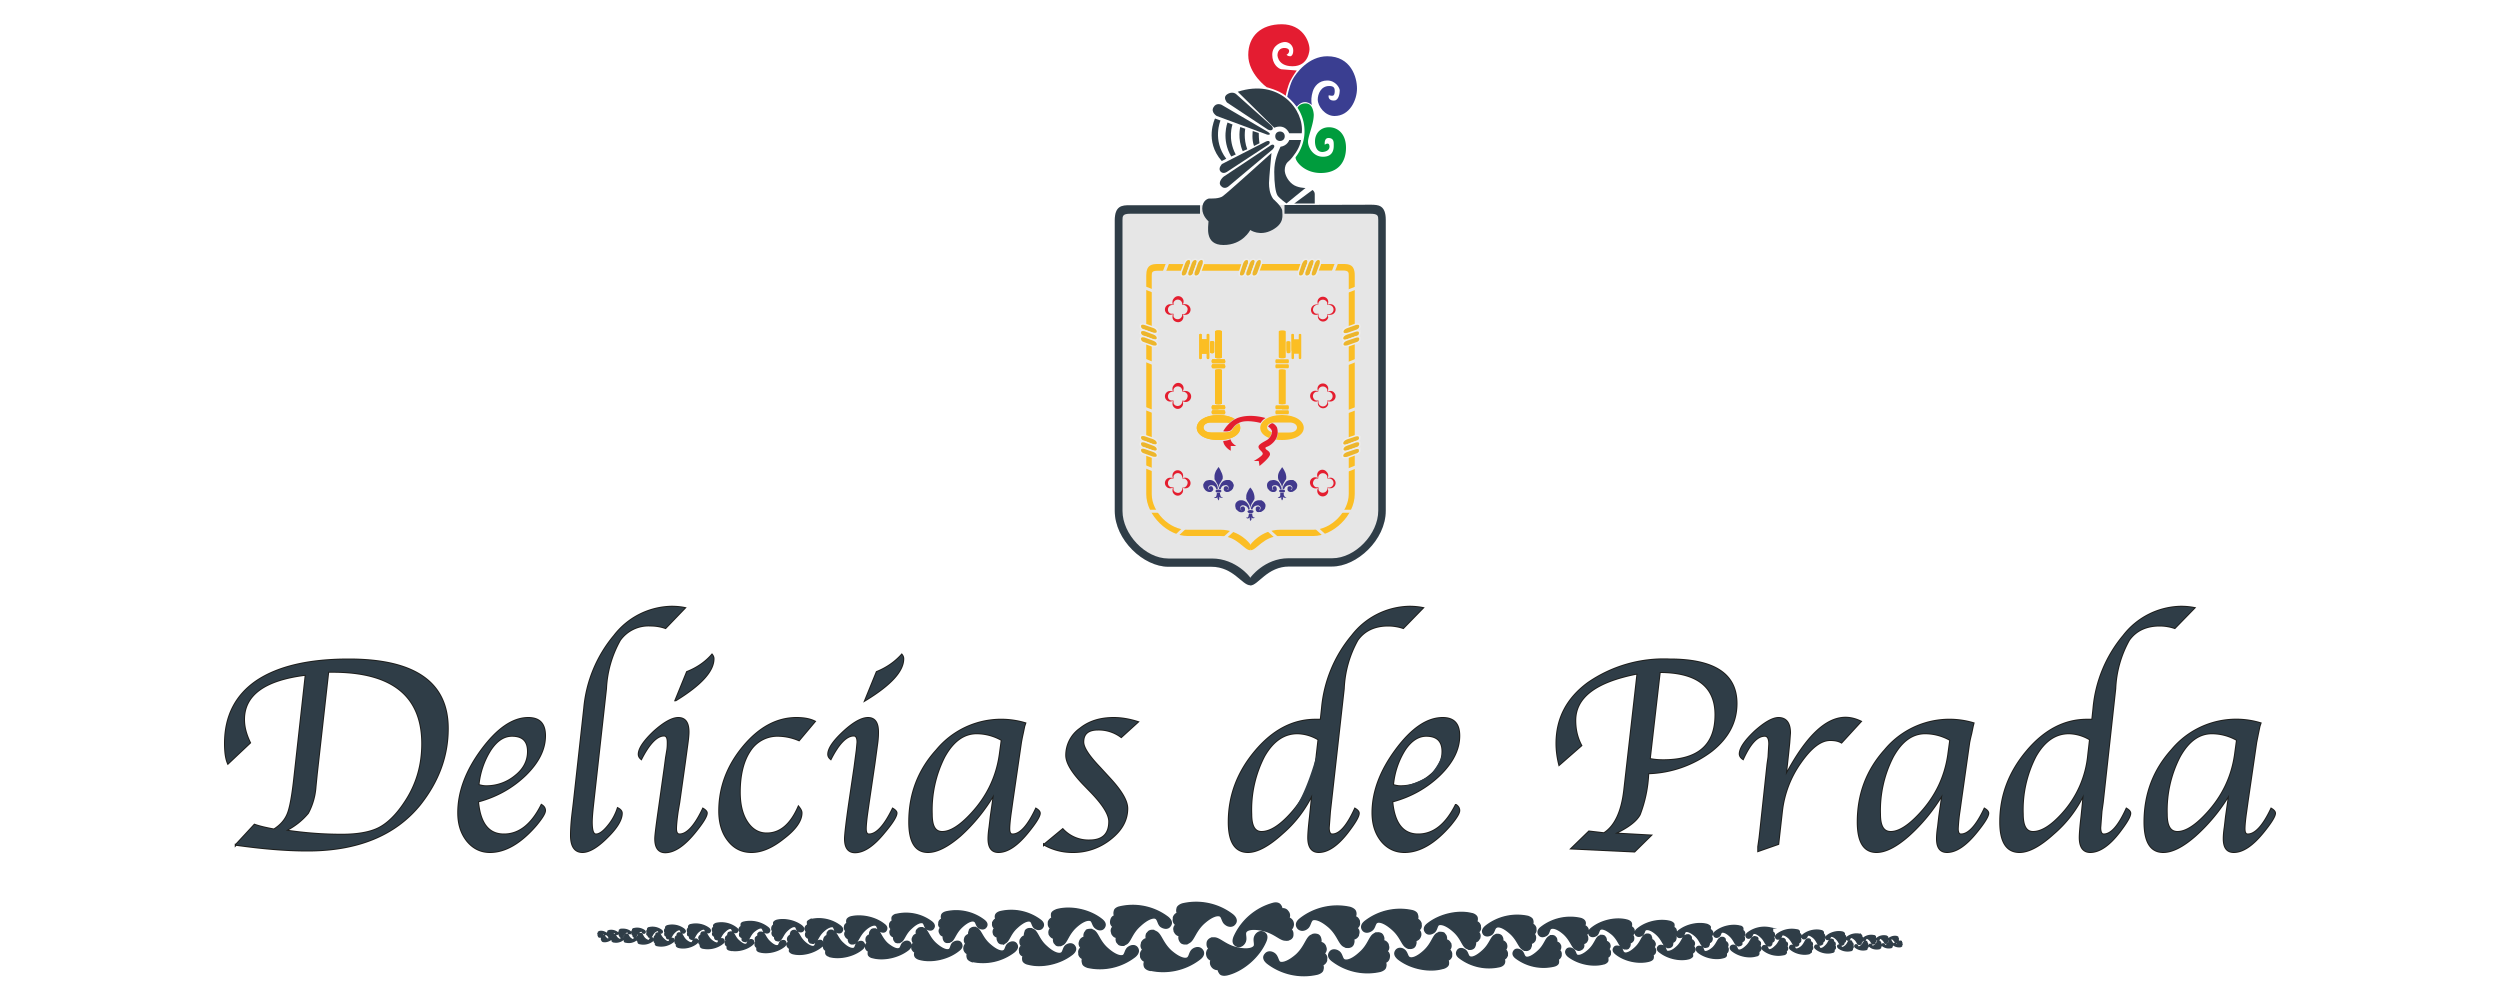 <svg xmlns="http://www.w3.org/2000/svg" width="1000" height="400">
  <path fill="#2F3D47" fill-rule="evenodd" stroke="#2F3D47" stroke-miterlimit="10" stroke-width=".6" d="M490.8 389.9c-1 .2-2.1.2-2.7-.4-.4-.5-.8-1.2-.8-1.8-.8.2-1.7-.2-2.3-.8l-.3-.4c-.5-.7-.6-1.7-.2-2.5-.9-.2-1.5-1-1.7-1.8l-.1-.6c0-.8.2-1.7 1-2.1-.6-.5-.8-1.2-.8-1.8 0-.4 0-.8.2-1.2a2.5 2.5 0 0 1 1.2-1.1l.4-.2h1.1c2.1.1 4.3 2.8 8.7 3.9 4.1 1 6.5.4 7.2-.6.5-.9-.4-2.5.3-4 .6-1.3 2-2.2 3.3-1.6 1.3.5 1.8 1.7 1 3.6-2.8 6.6-9.5 12-15.5 13.4zm-30.8-1.8c-1-.2-2-.8-2.2-1.6-.2-.7-.2-1.4.2-2-.9-.2-1.4-1-1.7-1.7v-.6c-.2-.8.2-1.8.9-2.3-.6-.6-.9-1.5-.6-2.3l.1-.6c.4-.7 1-1.4 2-1.5-.4-.6-.2-1.4 0-2l.8-.9a2.5 2.5 0 0 1 1.7-.4h.3l.1.1 1 .5c1.8 1 2.4 4.4 5.7 7.5 3.2 2.8 5.6 3.5 6.7 2.9.9-.6.8-2.4 2.1-3.4 1.2-.9 2.8-1 3.7.1.9 1 .8 2.4-.9 3.7A24 24 0 0 1 460 388zm-24.9-1.2c-.9-.3-1.9-.8-2-1.6-.2-.6-.3-1.3 0-1.9-.7-.2-1.3-.9-1.5-1.6v-.6a2 2 0 0 1 .9-2.1c-.7-.6-.9-1.5-.7-2.2l.2-.6c.3-.7 1-1.3 1.8-1.4-.3-.6-.1-1.3.1-1.8l.7-1c.4-.2 1-.3 1.5-.3a1.6 1.6 0 0 1 .5 0v.1c.4 0 .7.3 1 .4 1.6 1 2.2 4.3 5.4 7.1 3 2.7 5.3 3.3 6.3 2.8.8-.5.8-2.3 2-3.2 1.2-.9 2.7-1 3.5 0 .8 1 .7 2.3-.8 3.6a22.8 22.8 0 0 1-18.9 4.3zm-24-1.3c-.8-.2-1.7-.7-1.9-1.4-.1-.6-.2-1.3.2-1.8a2 2 0 0 1-1.5-1.5v-.5c-.2-.8.1-1.6.8-2-.6-.6-.8-1.5-.6-2.2 0-.1 0-.3.2-.5.3-.6.9-1.2 1.6-1.3-.2-.5 0-1.2.2-1.7 0-.4.3-.7.6-.9a2.2 2.2 0 0 1 1.5-.3h.4l1 .5c1.5 1 2 4 5 6.6 2.8 2.6 5 3.2 6 2.6.7-.4.7-2.1 1.8-3 1.1-.8 2.5-.9 3.3.1.8 1 .7 2.1-.7 3.3-5 4-12.5 5.5-17.8 4zm-22.3-1c-.8-.3-1.7-.8-1.8-1.5-.2-.5-.2-1.2 0-1.7-.6-.1-1.1-.8-1.3-1.4l-.1-.5c0-.7.2-1.5.8-2a2 2 0 0 1-.5-2l.1-.4c.3-.7 1-1.2 1.6-1.3-.2-.5 0-1.1.2-1.6 0-.4.3-.6.6-.8a2 2 0 0 1 1.3-.4h.4v.1h.1c.3 0 .5.2.8.4 1.5 1 2 3.8 4.9 6.3 2.7 2.4 4.7 3 5.6 2.5.8-.4.7-2 1.8-2.8 1-.8 2.4-1 3.2 0 .7 1 .6 2-.8 3.2a20.5 20.5 0 0 1-16.9 3.8zm-21-.9c-.8-.2-1.6-.7-1.8-1.3a2 2 0 0 1 .1-1.6c-.6-.1-1-.7-1.3-1.3v-.5a2 2 0 0 1 .7-1.8 2 2 0 0 1-.5-1.9l.2-.4c.2-.6.8-1.1 1.5-1.2a2 2 0 0 1 0-1.6l.7-.7c.3-.2.7-.3 1.2-.3h.4l.8.4c1.4.9 1.9 3.6 4.6 6 2.5 2.2 4.4 2.8 5.3 2.3.7-.4.6-2 1.6-2.7 1-.7 2.3-.8 3 0 .7 1 .6 2-.7 3-4.4 3.6-11.1 4.9-15.8 3.6zM349 383c-.7-.1-1.4-.6-1.6-1.1-.1-.5-.1-1 .1-1.5-.6-.1-1-.6-1.2-1.2v-.4c-.1-.6.1-1.3.7-1.6a2 2 0 0 1-.5-1.8l.1-.4c.3-.5.8-1 1.4-1-.2-.5-.1-1 .1-1.4l.5-.7a2 2 0 0 1 1.1-.3h.5l.7.4c1.2.8 1.7 3.2 4 5.4 2.4 2 4.1 2.5 4.9 2 .6-.3.6-1.6 1.5-2.3.9-.7 2-.8 2.7 0 .6.8.5 1.7-.6 2.7-4 3.2-10.1 4.4-14.4 3.2zm-17.1-.5c-.7-.1-1.3-.5-1.5-1-.1-.5-.1-1 .1-1.3-.5-.2-1-.7-1-1.2l-.1-.3c0-.6.1-1.2.6-1.5-.4-.4-.6-1-.4-1.6l.1-.3c.2-.5.7-1 1.2-1-.1-.4 0-.9.1-1.3l.5-.6c.3-.2.6-.3 1-.3h.3l.1.1.6.3c1.2.7 1.6 3 3.8 4.9 2 1.9 3.6 2.3 4.4 1.9.5-.3.5-1.6 1.3-2.2.8-.6 1.9-.7 2.4 0 .6.8.5 1.6-.5 2.5-3.6 3-9.2 4-13 3zm-14.8-1.1c-.6-.2-1.1-.5-1.3-1l.1-1.1c-.5-.1-.8-.6-1-1v-.3c0-.5.2-1 .6-1.3-.4-.4-.5-1-.4-1.4l.1-.3c.2-.4.6-.8 1-.9 0-.3 0-.7.2-1 0-.3.2-.5.4-.6.2-.2.5-.3.9-.3h.3v.1l.6.3c1 .6 1.3 2.5 3.3 4.3 1.8 1.6 3.2 2 3.8 1.6.5-.3.5-1.3 1.2-1.9.7-.5 1.6-.6 2 0 .6.7.5 1.4-.4 2.1-3.2 2.6-8 3.6-11.4 2.7zm-13.2-.7c-.5-.1-1-.4-1.1-.8v-1c-.3 0-.6-.5-.7-.8v-.3c-.1-.4 0-.9.4-1.1-.3-.3-.4-.8-.3-1.2v-.3c.2-.3.6-.7 1-.7v-1l.4-.4c.2-.2.5-.2.8-.2h.2l.6.2c.8.6 1.1 2.2 2.8 3.7 1.5 1.4 2.7 1.8 3.3 1.4.4-.2.4-1.1 1-1.6.6-.4 1.4-.5 1.8 0 .4.6.4 1.2-.4 1.9-2.7 2.2-6.9 3-9.8 2.2zm-12-.7c-.5-.1-1-.4-1-.8v-.9c-.4 0-.6-.4-.7-.7v-.3c-.1-.4 0-.8.4-1a1 1 0 0 1-.3-1.1v-.2c.2-.4.5-.7 1-.7a.8.8 0 0 1 0-.9c0-.2.1-.3.3-.4l.7-.2h.2c.2 0 .4.2.5.3.8.4 1 2 2.6 3.3 1.4 1.3 2.5 1.6 3 1.3.4-.2.4-1 1-1.5.5-.4 1.2-.4 1.6 0 .4.5.4 1.1-.4 1.7-2.4 2-6.3 2.8-9 2zm-10.9-.8c-.3-.1-.8-.4-.8-.7-.1-.3-.1-.6 0-.8-.3 0-.6-.4-.6-.7v-.2c-.1-.4 0-.7.3-1a1 1 0 0 1-.3-.9l.1-.2c.2-.3.4-.6.8-.6a1 1 0 0 1 0-.8l.3-.4.7-.1h.2l.4.2c.7.4 1 1.8 2.3 3 1.3 1.1 2.2 1.4 2.7 1.2.3-.2.3-1 .8-1.4.5-.3 1.1-.4 1.5 0 .3.5.3 1-.3 1.5a9.6 9.6 0 0 1-8 1.9zm-9.6-.3c-.3-.1-.7-.3-.8-.6v-.7a.9.9 0 0 1-.5-.6v-.2c0-.3 0-.7.3-.8a.8.8 0 0 1-.2-.9v-.2c.2-.3.4-.5.7-.5v-.7l.3-.4a1 1 0 0 1 .6-.1h.2l.4.2c.6.4.8 1.6 2 2.7 1.2 1 2 1.2 2.4 1 .3-.2.3-.8.8-1.2.4-.3 1-.4 1.3 0 .3.4.3.9-.3 1.4-2 1.6-5 2.2-7.2 1.6zm-8.5-.7c-.3 0-.7-.3-.7-.5v-.6a.8.8 0 0 1-.5-.8c0-.2 0-.5.3-.7a.7.7 0 0 1-.2-.7v-.2c.1-.2.3-.4.6-.5v-.6l.3-.3.5-.1a.6.6 0 0 1 .2 0l.3.2c.5.3.7 1.4 1.8 2.3 1 1 1.7 1.1 2 1 .4-.2.3-.8.7-1.1.4-.3 1-.3 1.2 0 .3.4.3.8-.3 1.2a7.6 7.6 0 0 1-6.2 1.4zm-7-.8a.7.7 0 0 1-.6-.4v-.5a.6.6 0 0 1-.4-.6c0-.2 0-.4.3-.6a.6.6 0 0 1-.2-.6v-.1l.5-.4v-.5l.3-.2s.2-.1.4 0h.4c.4.3.5 1.2 1.4 2 .8.7 1.4.8 1.7.7.2-.1.2-.6.5-.8.3-.3.7-.3 1 0 .1.3.1.6-.3 1a6 6 0 0 1-5 1zm-5.6-.6a.5.5 0 0 1-.5-.3v-.4l-.3-.3v-.2c0-.1 0-.3.2-.4a.5.5 0 0 1-.1-.5v-.1c.1-.2.2-.3.4-.3v-.4l.2-.2h.7c.4.3.5 1 1.2 1.6.6.5 1.1.7 1.3.6.2-.1.2-.5.5-.7.2-.2.5-.2.7 0 .2.2.2.5-.2.8a4.8 4.8 0 0 1-4 .8zm-5-.1l-.4-.3v-.4s-.2-.1-.2-.3l.1-.5a.4.4 0 0 1 0-.4c0-.2.1-.3.3-.4v-.3l.1-.2h.8c.3.3.4.9 1 1.4.6.5 1 .6 1.2.5.2 0 .2-.4.4-.6h.7c.1.2 0 .5-.2.7-1 .8-2.5 1.1-3.6.8zm-4.2-.2l-.3-.3v-.3c-.1 0-.2-.1-.2-.3l.1-.4a.4.4 0 0 1-.1-.4c0-.2.2-.3.3-.3v-.3l.2-.1h.4c.3.2.4.7 1 1.2.4.4.8.5 1 .4 0 0 0-.3.3-.5h.5c.2.2.2.4 0 .6-1 .7-2.3 1-3.2.7zM473 361.6c-1 .3-2 1-2.1 1.7-.2.7-.2 1.4.1 2-.8.2-1.4 1-1.6 1.7v.6c-.2.8.2 1.8 1 2.3-.7.6-1 1.5-.7 2.3 0 .2 0 .4.2.6.3.7 1 1.4 1.9 1.4-.3.7-.2 1.4.1 2 .2.4.4.7.8 1 .4.2 1 .4 1.5.3h.2a2.2 2.2 0 0 0 .4 0l1-.6c1.7-1 2.3-4.4 5.6-7.5 3.2-2.9 5.6-3.6 6.7-3 .8.5.8 2.4 2.1 3.3 1.2 1 2.9 1 3.7-.1.9-1 .7-2.4-.9-3.7a24 24 0 0 0-20-4.3zm-25.1 1.2c-1 .2-2 .8-2.1 1.6-.2.6-.2 1.4.1 2-.8.1-1.3.8-1.5 1.6l-.1.5c-.1.8.2 1.7 1 2.2a2 2 0 0 0-.6 2.3l.1.5c.4.7 1 1.4 1.9 1.4-.3.6-.2 1.4.1 2l.7.8c.4.3 1 .4 1.5.4h.5v-.1h.1l1-.5c1.6-1 2.1-4.3 5.4-7.2 3-2.8 5.3-3.5 6.3-3 1 .6.9 2.4 2.1 3.3 1.2.8 2.8 1 3.6-.2.8-1 .7-2.2-.9-3.5a23.2 23.2 0 0 0-19.2-4.1zm-25.2 1.1c-.8.3-1.8.8-2 1.5-.1.6-.1 1.3.2 1.8-.7.2-1.3.9-1.5 1.6v.5c-.1.8.2 1.6.9 2-.6.6-.8 1.5-.6 2.2 0 .2 0 .3.2.5.3.6 1 1.2 1.7 1.3-.3.6-.1 1.3.1 1.8l.7.8c.3.3.9.4 1.4.3h.5l1-.5c1.5-1 2-4 5-6.8 2.8-2.6 5-3.2 6-2.7.8.5.8 2.2 2 3 1 .8 2.5 1 3.3-.1.7-1 .6-2.1-.9-3.3-5-4-12.6-5.4-18-3.9zm-22.6.8c-.8.2-1.6.7-1.8 1.3a2 2 0 0 0 .1 1.6c-.6.2-1 .8-1.3 1.4v.5c-.1.7.2 1.4.8 1.8a2 2 0 0 0-.5 2l.1.4c.3.6.9 1 1.5 1.1a2 2 0 0 0 .2 1.6c.1.3.3.6.6.8.3.2.7.3 1.2.3h.1a2.2 2.2 0 0 0 .4 0c0-.1 0 0 0 0l.8-.5c1.4-.9 1.8-3.6 4.5-6 2.6-2.4 4.5-3 5.4-2.5.7.4.7 2 1.7 2.7 1 .7 2.3.8 3-.1.7-.9.6-2-.7-3a19.5 19.5 0 0 0-16.1-3.4zm-21.7.1c-.8.2-1.6.7-1.7 1.3a2 2 0 0 0 .1 1.5 2 2 0 0 0-1.2 1.3v.5c-.2.6.1 1.3.7 1.7-.5.5-.7 1.2-.5 1.8l.2.4c.2.6.8 1 1.4 1.1-.2.5 0 1.1.1 1.5.2.3.3.6.6.8.3.2.7.3 1.2.2a2.4 2.4 0 0 0 .4 0l.8-.4c1.3-.9 1.7-3.4 4.3-5.8 2.4-2.2 4.2-2.7 5-2.2.7.3.7 1.8 1.7 2.5s2.2.7 2.8-.1c.7-.8.6-1.8-.7-2.8a18.4 18.4 0 0 0-15.2-3.3zm-20 1c-.6.1-1.3.6-1.5 1.1-.1.5-.1 1 .2 1.4a2 2 0 0 0-1.2 1.3v.4c-.1.6.1 1.2.7 1.6-.5.4-.7 1.1-.5 1.7l.1.4c.3.5.8 1 1.4 1-.2.4-.1 1 .1 1.4l.5.7c.3.1.7.3 1.1.2h.1a3.8 3.8 0 0 0 .4 0l.7-.4c1.2-.8 1.6-3.2 4-5.3 2.2-2.1 3.9-2.6 4.7-2.2.6.4.6 1.7 1.5 2.4.9.6 2 .7 2.6-.1.6-.8.5-1.7-.6-2.6a17 17 0 0 0-14.2-3zm-18.1 1c-.7.2-1.4.7-1.5 1.2-.1.4-.1 1 .1 1.3-.5.2-1 .7-1 1.2l-.1.4c0 .6.2 1.2.7 1.5-.5.4-.6 1-.5 1.6l.2.4c.2.5.7 1 1.2 1-.1.4 0 .9.2 1.3 0 .2.2.4.5.6.2.2.6.3 1 .2a1.3 1.3 0 0 0 .4 0l.6-.3c1.2-.8 1.6-3 3.8-5.1 2.1-2 3.8-2.4 4.5-2 .6.3.6 1.6 1.4 2.2.9.6 2 .7 2.5 0 .6-.8.5-1.7-.6-2.5-3.7-3-9.4-4-13.4-3zm-16 1c-.5.3-1.2.6-1.3 1l.1 1.3c-.5 0-.8.5-1 1v.3c0 .5.2 1 .6 1.4-.4.3-.5.9-.4 1.4l.1.3c.3.4.7.8 1.2.8-.2.4-.1.9 0 1.2l.5.6 1 .2h.3l.6-.4c1-.6 1.3-2.6 3.3-4.4 1.8-1.7 3.3-2.1 4-1.8.4.3.4 1.4 1.2 2 .7.5 1.7.6 2.2-.1.5-.7.4-1.4-.6-2.2a14.2 14.2 0 0 0-11.8-2.5zm-13.7.4c-.5.2-1 .5-1.1.9v1c-.3 0-.6.5-.7.9v.3c-.1.4 0 .8.4 1.1-.3.3-.4.8-.3 1.2l.1.3c.2.4.5.7 1 .7-.2.3-.1.7 0 1l.4.5.8.2h.3l.5-.3c.9-.6 1.2-2.3 2.8-3.8 1.6-1.5 2.8-1.9 3.4-1.5.4.2.4 1.2 1 1.6.7.5 1.5.5 2 0 .4-.6.3-1.2-.5-1.9-2.8-2.2-7.1-3-10.1-2.2zm-13.1.7c-.5.1-1 .4-1 .8v1c-.4 0-.6.4-.8.8v.3c0 .4.1.8.5 1-.3.4-.4.8-.3 1.2v.3c.2.3.6.6 1 .7v1l.4.4.8.2h.2v-.1l.5-.2c.9-.6 1.1-2.2 2.7-3.7 1.6-1.3 2.7-1.7 3.2-1.4.5.2.5 1.1 1 1.6.7.4 1.4.5 1.9 0 .4-.6.3-1.2-.5-1.8a11.6 11.6 0 0 0-9.6-2.1zm-11 .5c-.4.1-.8.4-1 .7 0 .3 0 .6.2.8-.4 0-.6.4-.7.7v.2c0 .4 0 .8.4 1a1 1 0 0 0-.3 1v.1c.2.3.5.6.9.6a1 1 0 0 0 0 .8c0 .2.2.3.3.4l.7.2h.1l.1-.1.4-.2c.7-.4.9-1.8 2.3-3 1.2-1.2 2.2-1.5 2.6-1.2.4.2.4 1 .9 1.3.5.4 1.1.4 1.5 0 .3-.5.3-1-.4-1.5a9.7 9.7 0 0 0-8-1.8zm-10.2.5c-.3 0-.7.3-.8.6v.7c-.2 0-.4.4-.5.7v.2c0 .3 0 .6.3.8-.2.2-.3.5-.2.8v.3l.7.5.1.7.3.3.5.2h.2l.4-.2c.6-.5.8-1.7 2-2.8 1.2-1 2-1.3 2.5-1 .3.1.3.8.7 1.1.5.3 1 .4 1.4 0 .3-.4.3-.9-.3-1.4a8.8 8.8 0 0 0-7.3-1.5zm-9.2.4c-.4.1-.7.3-.8.6l.1.6c-.3 0-.5.3-.5.6v.2c0 .3 0 .5.3.7-.2.2-.3.5-.2.8v.2c.1.2.4.4.6.4l.1.7.2.3.6.1h.1l.4-.2c.5-.3.7-1.4 1.8-2.4 1-1 1.8-1.2 2.2-1 .3.1.3.8.7 1 .4.4.9.4 1.2 0 .3-.3.2-.7-.3-1.2a7.8 7.8 0 0 0-6.5-1.4zm-7.4.8c-.3 0-.5.2-.6.4v.5c-.1 0-.3.2-.3.4v.1c0 .2 0 .4.2.6-.2.1-.2.3-.2.5v.2c.2.2.3.3.5.3l.1.5.2.2.4.1h.1l.2-.1c.5-.3.6-1.1 1.4-1.9.8-.7 1.4-.8 1.6-.7.2.1.2.6.6.8.3.2.7.3.9 0 .2-.3.1-.6-.3-.9a5.9 5.9 0 0 0-4.8-1zm-6.1.4c-.2 0-.4.1-.5.3v.4a.5.5 0 0 0-.3.5c0 .2 0 .4.2.5l-.1.5.4.4v.4l.2.2h.7c.3-.3.5-1 1.1-1.6.7-.6 1.2-.8 1.4-.7.2.2.2.5.5.7.2.2.6.2.7 0 .2-.2.2-.5-.1-.8a5 5 0 0 0-4.2-.8zm-5.4.3l-.4.3v.4l-.2.3v.2l.1.4c-.1.1-.1.3 0 .4v.2s.1.2.3.2v.4l.2.2h.6c.3-.3.4-1 1-1.5s1.1-.7 1.3-.6c.2.1.2.5.4.7h.7c.2-.3.2-.5-.2-.8-1-.8-2.6-1-3.8-.8zm-4.6.5l-.4.2v.4l-.2.2v.1c0 .2 0 .3.2.4-.2.1-.2.3-.2.4v.1l.4.2v.4l.1.1h.6c.2-.2.3-.8.9-1.3.5-.4.9-.6 1-.5.2.1.2.4.4.6.2.1.5.2.6 0 .2-.2.2-.4-.1-.6a4 4 0 0 0-3.3-.7zm-3.9.4l-.3.2v.3l-.2.2.1.4v.3c0 .2.1.3.2.3v.2l.2.2h.4c.2-.2.3-.7.7-1 .5-.5.8-.6 1-.5 0 0 0 .3.2.5h.5v-.5c-.8-.6-2-.9-2.8-.6zm269.5-11.3c1-.3 2.1-.2 2.7.4.4.4.8 1.1.8 1.8.8-.2 1.7.1 2.2.7l.4.5c.5.7.6 1.6.2 2.4.9.3 1.5 1 1.7 1.8l.1.6c0 .8-.3 1.7-1 2.2.6.4.8 1.1.8 1.8 0 .4 0 .8-.2 1.2a2 2 0 0 1-1.2 1l-.4.2h-.1a4 4 0 0 1-1.1 0c-2 0-4.2-2.7-8.6-3.8-4.1-1-6.6-.5-7.2.6-.5.9.4 2.5-.3 4-.6 1.3-2 2.2-3.3 1.6-1.3-.6-1.8-1.7-1-3.7a24 24 0 0 1 15.5-13.3zM540 363c1 .3 2 .9 2.2 1.7.2.6.2 1.4-.2 2 .9.2 1.4.9 1.7 1.7v.6c.2.8-.2 1.7-1 2.2.8.6 1 1.6.7 2.4l-.1.6c-.4.7-1 1.3-2 1.4.4.6.2 1.4 0 2a2 2 0 0 1-.8 1c-.4.2-1 .4-1.6.3h-.5l-1-.5c-1.8-1.1-2.4-4.5-5.7-7.5-3.2-2.8-5.6-3.5-6.7-3-.9.6-.9 2.5-2.1 3.4-1.2 1-2.8 1-3.7 0-.9-1.1-.8-2.4.8-3.7a24 24 0 0 1 20-4.6zm24.9 1.3c.9.2 1.9.8 2 1.6.2.5.3 1.3 0 1.8.7.2 1.3 1 1.5 1.7v.5a2 2 0 0 1-.9 2.1c.7.6.9 1.5.7 2.3l-.2.5c-.3.7-1 1.3-1.8 1.4.3.6.1 1.3-.1 1.9a2 2 0 0 1-.7.9c-.4.2-1 .4-1.5.3h-.5a3 3 0 0 1-1-.5c-1.6-1-2.2-4.2-5.4-7-3-2.7-5.3-3.4-6.3-2.8-.8.5-.8 2.3-2 3.1-1.2.9-2.7 1-3.5 0-.8-1-.7-2.3.8-3.5a22.8 22.8 0 0 1 18.9-4.3zm24 1.2c.8.2 1.7.8 1.9 1.5.1.5.1 1.2-.2 1.7.8.2 1.3.9 1.5 1.6v.5c.2.7-.1 1.6-.8 2 .6.6.8 1.4.6 2.1 0 .2 0 .4-.2.5-.3.7-.9 1.3-1.6 1.3.2.6 0 1.3-.2 1.8-.1.3-.3.6-.6.8-.4.3-.9.4-1.4.4h-.1a3 3 0 0 1-.3 0l-.1-.1-.9-.4c-1.6-1-2-4-5.1-6.7-2.8-2.5-5-3.1-6-2.6-.7.5-.7 2.2-1.8 3-1.1.8-2.5 1-3.3 0-.8-1-.7-2.2.7-3.3 5-4 12.5-5.5 17.8-4.1zm22.3 1.1c.8.3 1.7.8 1.8 1.4.2.6.2 1.2 0 1.7.6.2 1.1.8 1.3 1.5v.5a2 2 0 0 1-.7 1.9c.5.5.7 1.3.5 2l-.1.5c-.3.6-1 1.2-1.6 1.2a2 2 0 0 1-.2 1.7c0 .3-.3.6-.6.8-.3.2-.8.4-1.3.3h-.5a3 3 0 0 1-.8-.5c-1.5-.9-2-3.7-4.9-6.3-2.7-2.4-4.7-3-5.6-2.4-.8.4-.8 2-1.8 2.8-1 .7-2.4.9-3.2 0-.7-1-.6-2 .8-3.2a20.4 20.4 0 0 1 16.9-3.9zm21 .8c.8.2 1.6.7 1.8 1.4a2 2 0 0 1-.2 1.5c.7.2 1.2.8 1.4 1.4v.5c.1.6-.2 1.3-.7 1.7.5.5.6 1.3.5 2l-.2.4c-.2.6-.8 1-1.5 1.1a2 2 0 0 1 0 1.6c-.2.3-.4.6-.7.7a2 2 0 0 1-1.2.4 2.3 2.3 0 0 1-.4-.1l-.8-.4c-1.4-.8-1.9-3.5-4.6-6-2.5-2.2-4.4-2.7-5.3-2.2-.7.4-.6 1.9-1.6 2.6-1 .7-2.3.9-3 0-.7-.9-.6-2 .7-3a19 19 0 0 1 15.8-3.6zm18.7.7c.7.2 1.4.6 1.6 1.2.1.4.1 1-.1 1.4.6.2 1 .7 1.2 1.3v.4c.1.6-.1 1.2-.7 1.6.5.4.6 1.1.5 1.7l-.1.4c-.3.5-.8 1-1.4 1 .2.5.1 1-.1 1.5l-.5.7c-.3.2-.7.3-1.1.2h-.5l-.7-.4c-1.2-.7-1.7-3.2-4-5.3-2.4-2-4.1-2.6-4.9-2.1-.6.3-.6 1.7-1.5 2.4-.9.6-2 .7-2.7 0-.6-.9-.5-1.8.6-2.7 4-3.3 10.1-4.5 14.4-3.3zm17.1.5c.7.2 1.3.6 1.5 1 .1.5.1 1-.1 1.4.5.1 1 .6 1 1.1l.1.4c0 .5-.1 1.1-.6 1.5.4.4.6 1 .4 1.5l-.1.4c-.2.5-.7.9-1.2 1 .1.4 0 .9-.1 1.2a1 1 0 0 1-.5.6c-.3.2-.6.3-1 .3h-.4l-.7-.4c-1-.7-1.5-2.9-3.7-4.9-2-1.8-3.6-2.2-4.4-1.8-.5.3-.5 1.5-1.3 2.1-.8.6-1.9.7-2.5 0-.5-.7-.4-1.6.6-2.4 3.6-3 9.1-4 13-3zm14.8 1.2c.5.2 1.1.5 1.3 1l-.1 1c.5.2.8.6 1 1v.4c0 .5-.2 1-.6 1.3.4.3.5.9.4 1.3l-.1.4c-.2.4-.6.8-1 .8 0 .4 0 .8-.2 1.1 0 .2-.2.4-.4.6l-.9.2h-.3l-.6-.3c-1-.7-1.3-2.6-3.2-4.3-1.9-1.6-3.3-2-3.9-1.7-.5.3-.5 1.4-1.2 2-.7.5-1.6.5-2-.1-.6-.6-.5-1.3.4-2.1 3.2-2.6 8-3.5 11.4-2.6zm13.2.7c.5 0 1 .4 1.1.8v1c.3 0 .6.4.7.8v.3c.1.4 0 .8-.4 1 .3.4.4.9.3 1.2v.3c-.2.4-.6.7-1 .8v1l-.4.4-.8.2h-.2l-.6-.3c-.8-.5-1.1-2.2-2.8-3.7-1.5-1.4-2.7-1.7-3.3-1.4-.4.2-.4 1.2-1 1.6-.6.5-1.4.5-1.8 0-.4-.5-.4-1.2.4-1.8 2.7-2.2 6.9-3 9.8-2.2zm12 .7c.5.1 1 .4 1 .7v1c.4 0 .6.3.7.7v.3c.1.3 0 .7-.4 1 .3.2.4.7.3 1v.3c-.2.3-.5.6-1 .7.2.2.1.6 0 .9l-.3.4c-.2.1-.4.2-.7.1a.8.8 0 0 1-.3 0l-.4-.2c-.8-.5-1-2-2.6-3.4-1.4-1.3-2.5-1.6-3-1.3-.4.2-.4 1-1 1.5-.5.4-1.2.5-1.6 0-.4-.5-.4-1 .4-1.7a11 11 0 0 1 9-2zm10.9.8c.3 0 .8.3.8.7v.7a1 1 0 0 1 .7 1c0 .3-.1.7-.4.9.3.2.3.6.2 1v.2c-.2.3-.4.5-.8.5.1.3 0 .6 0 .8 0 .2-.2.3-.3.4a1 1 0 0 1-.7.2h-.2l-.4-.3c-.7-.4-1-1.7-2.3-3-1.3-1.1-2.2-1.4-2.7-1.1-.3.2-.3 1-.8 1.3-.5.4-1.2.4-1.5 0-.3-.4-.3-1 .3-1.5a9.7 9.7 0 0 1 8-1.8zm9.6.3c.3 0 .7.3.8.6v.7c.2 0 .4.3.5.6v.2c0 .3 0 .6-.3.8.2.2.3.6.2.8v.2c-.2.3-.4.6-.7.6v.7l-.4.3-.5.2h-.2l-.4-.2c-.6-.4-.8-1.6-2-2.7-1.2-1-2-1.3-2.4-1-.3.1-.3.8-.8 1.1-.4.4-1 .4-1.3 0-.3-.4-.3-.8.3-1.3 2-1.6 5-2.2 7.2-1.6zm8.6.6c.2.1.6.3.6.6v.6c.3 0 .4.3.5.5v.2c0 .3 0 .6-.3.7.2.2.3.5.2.8v.2c-.1.2-.3.4-.6.4v.6l-.3.3-.5.2h-.1l-.4-.2c-.5-.4-.7-1.4-1.8-2.4-1-.9-1.7-1-2-.9-.4.2-.4.8-.8 1-.3.3-.8.4-1.1 0-.3-.3-.3-.7.3-1.1 1.7-1.5 4.4-2 6.3-1.5zm7 .8l.5.5v.5c.1 0 .3.2.3.4v.1c0 .2 0 .5-.2.6a.6.6 0 0 1 .1.8c0 .1-.2.3-.4.3v.5l-.3.2c0 .1-.2.2-.4.1h-.1l-.3-.1c-.4-.3-.5-1.1-1.4-1.9-.8-.7-1.4-.9-1.7-.7-.2 0-.2.6-.5.8-.3.2-.7.3-1 0-.1-.3-.1-.6.3-1a6 6 0 0 1 5-1zm5.5.6c.2 0 .4.2.5.3v.4l.3.4v.1c0 .2 0 .4-.2.5l.1.5-.4.4v.4l-.2.1-.3.1h-.4c-.4-.3-.5-1-1.2-1.6-.6-.6-1.1-.7-1.3-.6-.2 0-.2.5-.5.7-.2.1-.5.2-.7 0-.2-.3-.2-.5.2-.8a4.9 4.9 0 0 1 4-.9zm5 .2l.4.3v.3l.2.3v.1l-.1.4c0 .1.1.3 0 .4v.2s-.1.2-.3.2v.4l-.2.1-.2.1h-.1l-.2-.1c-.3-.2-.4-.8-1-1.3-.6-.6-1-.7-1.2-.6-.2.1-.2.5-.4.6-.2.2-.5.2-.7 0-.1-.2 0-.4.2-.7 1-.8 2.5-1 3.6-.7zm4.2.2l.3.2v.3l.2.3v.1l-.1.3.1.4v.1l-.3.2v.3l-.2.2h-.4c-.3-.2-.4-.7-1-1.2-.4-.5-.8-.6-1-.5 0 .1 0 .4-.3.5-.2.2-.4.2-.5 0-.2-.1-.2-.3 0-.5 1-.7 2.2-1 3.2-.7zM527 389.6c1-.3 2-.9 2.1-1.7.2-.6.2-1.4-.1-2 .8-.2 1.4-1 1.6-1.7v-.6c.2-.8-.2-1.7-1-2.2.7-.6 1-1.6.7-2.4l-.2-.6c-.3-.7-1-1.3-1.9-1.4.3-.6.1-1.4-.1-2a2 2 0 0 0-.8-1c-.4-.2-1-.3-1.5-.3h-.1l-.4.1h-.1l-1 .5c-1.7 1.1-2.3 4.5-5.6 7.6-3.2 2.8-5.6 3.5-6.7 3-.8-.6-.8-2.4-2.1-3.4-1.2-.9-2.8-1-3.7.2-.9 1-.7 2.3.9 3.6a24 24 0 0 0 20 4.3zm25.1-1.1c1-.3 2-.9 2.1-1.7.2-.6.2-1.3-.1-1.9.8-.2 1.3-.9 1.5-1.6l.1-.6c.1-.8-.2-1.7-1-2.2.7-.5.9-1.5.6-2.2l-.1-.6c-.4-.7-1-1.3-1.9-1.4.3-.6.2-1.3-.1-1.9a2 2 0 0 0-.7-.9c-.4-.2-1-.4-1.5-.3h-.7l-.8.5c-1.7 1-2.2 4.4-5.5 7.3-3 2.8-5.3 3.5-6.4 2.9-.8-.5-.8-2.3-2-3.2-1.2-.9-2.8-1-3.6.1-.8 1-.7 2.3.9 3.5a23.2 23.2 0 0 0 19.2 4.2zm25.2-1.2c.8-.2 1.8-.8 2-1.5.1-.5.1-1.2-.2-1.8.7-.1 1.3-.8 1.5-1.5v-.6c.1-.7-.2-1.5-.9-2 .6-.5.8-1.4.6-2.1 0-.2 0-.4-.2-.5-.3-.7-1-1.3-1.7-1.3.3-.6.1-1.3-.1-1.8l-.7-.9c-.3-.2-.9-.3-1.4-.3h-.5v.1c-.4 0-.6.2-1 .4-1.5 1-2 4-5 6.8-2.8 2.6-5 3.3-6 2.7-.8-.4-.8-2.1-2-3-1-.8-2.5-.9-3.3.2-.7 1-.6 2 .8 3.3 5 4 12.7 5.4 18 3.8zm22.6-.7c.8-.2 1.6-.7 1.8-1.4a2 2 0 0 0-.1-1.6c.6-.1 1-.7 1.3-1.4v-.4a2 2 0 0 0-.8-1.9 2 2 0 0 0 .5-1.9l-.1-.4c-.3-.6-.9-1.2-1.5-1.2a2 2 0 0 0-.2-1.6c-.1-.3-.3-.5-.6-.7a2 2 0 0 0-1.2-.3h-.5l-.8.4c-1.4 1-1.9 3.7-4.6 6.1-2.5 2.3-4.4 3-5.3 2.4-.7-.4-.7-1.9-1.7-2.6-1-.8-2.3-.9-3 0-.7 1-.6 2 .7 3a19.5 19.5 0 0 0 16.1 3.5zm21.7-.2c.8-.2 1.5-.6 1.7-1.2.1-.5.1-1.1-.1-1.5.6-.2 1-.8 1.2-1.4v-.4c.1-.7-.1-1.4-.7-1.7.5-.5.6-1.2.5-1.9l-.2-.4c-.2-.5-.8-1-1.4-1 .2-.6 0-1.2-.1-1.6l-.6-.7a1.9 1.9 0 0 0-1.3-.3h-.3v.1c-.3 0-.6.2-.8.4-1.3.8-1.7 3.4-4.3 5.7-2.4 2.2-4.2 2.8-5 2.3-.7-.4-.7-1.8-1.7-2.5s-2.2-.8-2.8 0c-.7.9-.6 1.9.7 2.9a18.4 18.4 0 0 0 15.2 3.2zm20-.9c.6-.2 1.3-.6 1.5-1.2 0-.4.1-1-.2-1.4.6-.1 1-.7 1.2-1.2v-.4c.1-.6-.1-1.3-.7-1.6.5-.5.7-1.2.5-1.7l-.1-.4c-.3-.5-.8-1-1.4-1 .2-.5 0-1-.1-1.4l-.5-.7a2 2 0 0 0-1.1-.3h-.4v.1c-.3 0-.5.2-.8.3-1.2.8-1.6 3.2-4 5.4-2.2 2-3.9 2.5-4.7 2.1-.6-.3-.6-1.7-1.5-2.3-.9-.7-2-.7-2.6 0-.6.8-.5 1.7.6 2.7 4 3.1 10 4.2 14.2 3zm18.1-1.1c.7-.2 1.4-.6 1.5-1.1.1-.5.1-1-.1-1.4.5-.1 1-.6 1-1.1l.1-.4a2 2 0 0 0-.7-1.6c.5-.4.6-1 .5-1.5l-.2-.4c-.2-.5-.7-1-1.2-1 .1-.4 0-1-.2-1.3 0-.3-.2-.5-.5-.7a1.7 1.7 0 0 0-1-.2h-.4l-.7.4c-1.1.7-1.5 3-3.7 5-2.1 2-3.8 2.5-4.5 2-.6-.3-.6-1.5-1.4-2.2-.9-.5-2-.6-2.5.1-.6.8-.5 1.6.6 2.5 3.7 3 9.4 4 13.4 2.9zm16-1c.5-.2 1.2-.6 1.3-1l-.1-1.2c.5-.1.8-.6 1-1v-.4c0-.5-.2-1-.6-1.3.4-.4.5-1 .4-1.4l-.1-.3c-.3-.5-.7-.9-1.2-.9.2-.4.1-.8 0-1.2l-.5-.5c-.2-.2-.6-.3-1-.2h-.3l-.6.3c-1 .7-1.3 2.7-3.3 4.5-1.8 1.7-3.3 2-4 1.7-.4-.3-.4-1.4-1.2-2-.7-.4-1.7-.5-2.2.2-.5.6-.4 1.4.6 2.1 3.3 2.6 8.3 3.6 11.8 2.6zm13.7-.4c.5-.1 1-.4 1.1-.8v-1c.3-.1.6-.5.7-1v-.2c.1-.4 0-.9-.4-1.2.3-.3.4-.7.3-1.1l-.1-.3c-.2-.4-.5-.7-1-.8.2-.3 0-.7 0-1a1 1 0 0 0-.4-.4c-.2-.2-.5-.2-.8-.2h-.3c-.2 0-.3.2-.5.3-.9.5-1.2 2.2-2.8 3.8-1.6 1.4-2.9 1.8-3.4 1.5-.5-.3-.4-1.2-1-1.7-.7-.4-1.5-.5-2 0-.4.6-.3 1.3.5 2 2.8 2.2 7.1 3 10.1 2.1zm13.1-.7c.5 0 1-.4 1-.8v-1c.4 0 .6-.4.8-.8v-.2c0-.4-.1-.9-.5-1.1.3-.3.4-.8.3-1.2v-.2c-.3-.4-.6-.7-1-.7v-1a1 1 0 0 0-.4-.4l-.8-.2h-.2a2 2 0 0 0-.5.3c-.9.5-1.1 2.1-2.8 3.6-1.5 1.4-2.6 1.7-3.1 1.4-.5-.2-.5-1.1-1-1.5-.7-.5-1.4-.5-1.9 0-.4.5-.3 1.2.5 1.8 2.7 2.1 6.7 2.9 9.6 2zm11-.5c.4 0 .8-.3 1-.7 0-.2 0-.5-.2-.8.4 0 .6-.3.7-.7v-.2a1 1 0 0 0-.4-.9c.3-.3.4-.6.3-1v-.2c-.2-.3-.5-.5-.9-.6.2-.2 0-.5 0-.8l-.3-.3a1 1 0 0 0-.7-.2h-.2l-.4.2c-.7.5-1 1.9-2.3 3-1.2 1.2-2.2 1.5-2.6 1.3-.4-.2-.4-1-.9-1.3-.5-.4-1.1-.5-1.5 0-.3.4-.3 1 .4 1.5a9.7 9.7 0 0 0 8 1.7zm10.2-.4l.8-.6v-.8c.2 0 .4-.3.5-.6v-.2c0-.3 0-.6-.3-.8.2-.3.3-.6.2-.9v-.2c-.2-.3-.4-.5-.7-.5l-.1-.7c0-.2-.1-.3-.3-.4a.9.9 0 0 0-.5-.1h-.2l-.4.2c-.6.4-.8 1.6-2 2.8-1.2 1-2 1.2-2.5 1-.3-.2-.3-.8-.8-1.2-.4-.3-1-.3-1.3 0-.3.5-.3 1 .3 1.4 2 1.6 5.1 2.2 7.3 1.6zm9.2-.5c.4 0 .7-.3.7-.5v-.7c.3 0 .5-.3.5-.5v-.2c0-.3 0-.6-.3-.8.2-.2.3-.5.2-.7v-.2c-.1-.3-.4-.5-.6-.5l-.1-.6c0-.2-.1-.3-.3-.3a.8.8 0 0 0-.5-.2h-.1l-.4.2c-.5.4-.7 1.5-1.8 2.5-1 1-1.8 1.2-2.2 1-.3-.2-.3-.8-.7-1.1-.4-.3-1-.3-1.2 0-.3.4-.2.8.3 1.2 1.8 1.5 4.6 2 6.5 1.4zm7.4-.7c.3 0 .5-.2.6-.4v-.5c.1 0 .3-.2.3-.4v-.2c0-.2 0-.4-.2-.5.2-.2.2-.4.1-.6v-.1c0-.2-.2-.4-.5-.4v-.5l-.2-.2h-.7c-.5.3-.6 1.2-1.4 1.9-.8.7-1.4.9-1.6.7-.3-.1-.3-.6-.6-.8-.3-.2-.7-.2-.9 0-.2.3-.1.6.3 1a6 6 0 0 0 4.8 1zm6.1-.4c.2 0 .4-.2.4-.4v-.4c.2 0 .3-.2.4-.3v-.2c0-.1 0-.3-.2-.4v-.6c0-.2-.2-.3-.3-.3v-.4l-.2-.2-.4-.1-.3.1c-.3.2-.5 1-1.2 1.6-.6.6-1.1.7-1.3.6-.2-.1-.2-.5-.5-.7-.2-.2-.6-.2-.7 0-.2.3-.2.5.1.8a5 5 0 0 0 4.2.9zm5.4-.4l.4-.3v-.4s.2-.1.2-.3v-.1l-.1-.4v-.6c0-.1-.1-.3-.3-.3v-.3l-.2-.2h-.6c-.3.2-.4.9-1 1.4-.6.6-1.1.7-1.3.6-.2 0-.2-.4-.4-.6-.2-.2-.6-.2-.7 0-.2.2-.2.5.2.7 1 .9 2.6 1.1 3.8.8zm4.6-.4c.2 0 .3-.2.4-.3v-.3l.2-.3c0-.2 0-.4-.2-.5.2 0 .2-.2.1-.4 0-.2-.2-.3-.3-.3v-.3l-.1-.2h-.6c-.2.2-.3.8-.9 1.3-.5.5-.9.6-1 .5-.2 0-.2-.4-.4-.5-.2-.2-.5-.2-.6 0-.2.2-.2.4.1.6a4 4 0 0 0 3.3.7zm3.9-.4l.3-.2v-.3l.2-.3-.1-.3v-.4l-.2-.2v-.3l-.2-.1h-.4l-.7 1c-.5.4-.8.5-1 .4 0 0 0-.3-.2-.4-.2-.1-.4-.2-.5 0v.5c.8.6 2 .8 2.8.6z" clip-rule="evenodd"/>
  <path fill="none" stroke="#1D1D1B" stroke-miterlimit="22.9" stroke-width=".8" d="M94.3 338l7.5-8.1c2 .7 4.5 1.3 7.8 1.9 2.7-1.7 4.5-3.8 5.5-6.3s1.9-7.5 2.7-15l4.5-40.6c-16.4 2-24.7 8-24.7 17.9 0 3 .8 6 2.4 9.3l-8.8 8.3c-.8-1.8-1.2-4.4-1.2-8 0-10.8 4.2-19.2 12.7-25 8.5-5.7 20.8-8.6 36.8-8.6 26.4 0 39.6 9.2 39.6 27.6 0 11-3.7 21-11.1 30.4-9.9 12.2-24.9 18.4-45 18.4-8.6 0-18.1-.8-28.7-2.3zm37-69.3l-4.6 41-.5 5a26 26 0 0 1-3 10.5 27.4 27.4 0 0 1-8.9 7 150 150 0 0 0 22.4 1.7c6.4 0 11.4-.9 14.9-2.7 3.5-1.8 7-5.2 10.3-10.2 4.7-7 7-14.8 7-23.5 0-19.2-12-28.8-35.8-28.8h-1.8zm85.3 53.3c1 .6 1.4 1.4 1.4 2.2 0 1.1-1.2 3-3.5 5.8-6.2 7.2-12.4 10.8-18.5 10.8-3.7 0-6.7-1.5-9.1-4.4-2.4-3-3.6-6.7-3.6-11.3 0-8.3 3.1-16.7 9.4-25.2 6.3-8.5 12.5-12.7 18.6-12.7 4.5 0 6.7 2.3 6.7 7.1 0 5.4-2.6 10.6-7.8 15.7-5.2 5-11.5 8.6-19 10.6.8 8.8 4.2 13.2 10.4 13.2 6.1 0 11.1-4 15-11.8zm-25.2-8c1.1.3 2 .5 3 .5a18 18 0 0 0 11.8-4.2c3.4-2.7 5-6 5-9.7 0-4.2-2.1-6.3-6.4-6.3-3.2 0-6 1.8-8.5 5.5a31.8 31.8 0 0 0-4.9 14.2zm55.7 9.3c1 .5 1.6 1.2 1.6 2 0 2.6-2 5.9-5.9 9.7-3.9 3.9-7.2 5.8-9.8 5.8-3 0-4.6-2.2-4.6-6.6 0-2.6.2-5.3.5-8l.6-5 4.2-38a52.4 52.4 0 0 1 12-28.9 29.6 29.6 0 0 1 22.9-11.6c2.1 0 3.9.2 5.3.5l-7.7 8a18 18 0 0 0-6-1A14 14 0 0 0 248 256a43.8 43.8 0 0 0-5.6 19.5l-5.1 45.8c-.4 3.5-.6 6-.6 7.5 0 3.3.5 5 1.7 5 1.3 0 2.9-1.1 4.7-3.3a21 21 0 0 0 4-7.2zm34.1.2c1 .6 1.5 1.2 1.5 1.7 0 1.3-1.6 3.9-4.7 7.7-4.3 5.3-8.3 8-11.9 8-2.7 0-4-1.9-4-5.4 0-1.5.6-6 1.7-13.7l2.1-14.9.5-3.8.5-3c.2-1.2.2-2.3.2-3.2 0-1.8-.5-2.7-1.5-2.7-2.8 0-5.9 3.1-9.1 9.4-.7-.6-1-1.2-1-1.9 0-2.2 2-5.2 6-9 4.1-3.7 7.4-5.5 9.8-5.5 2.8 0 4.1 1.9 4.1 5.6 0 .8-.1 2.3-.4 4.5l-.5 3.7-.6 4.4-2.2 15.6-.6 3.5c-.5 3.4-.7 5.8-.7 7 0 1.5.5 2.3 1.4 2.3 3 0 6.2-3.5 9.4-10.3zm-11-43.4l4.6-11.3c4.1-1.6 7.5-4 10-6.9.4.5.6 1 .6 1.6 0 4.9-5 10.4-15.1 16.6zm55.7 8.5l-6.3 7.5a21.8 21.8 0 0 0-8.3-1.8 13 13 0 0 0-11.3 6c-2.7 4-4.1 9.6-4.1 16.6 0 5 1 9 3 12s4.6 4.5 7.8 4.5c5.4 0 9.6-3.6 12.7-10.7.8 1 1.2 1.7 1.2 2.5 0 3-2.3 6.4-7 10-4.7 3.8-9 5.6-13 5.6-3.8 0-6.9-1.5-9.3-4.6-2.4-3-3.6-7-3.6-11.8 0-9.4 3.2-18 9.6-25.7 6.4-7.7 13.5-11.5 21.3-11.5 2.8 0 5.3.4 7.3 1.4zm31.2 34.9c1 .6 1.5 1.2 1.5 1.7 0 1.3-1.6 3.9-4.8 7.7-4.3 5.3-8.2 8-11.8 8-2.7 0-4-1.9-4-5.4 0-1.5.5-6 1.6-13.7l2.2-14.9.5-3.8.4-3 .3-3.2c0-1.8-.5-2.7-1.5-2.7-2.9 0-6 3.1-9.2 9.4-.7-.6-1-1.2-1-1.9 0-2.2 2-5.2 6.1-9 4-3.7 7.3-5.5 9.8-5.5 2.7 0 4 1.9 4 5.6 0 .8 0 2.3-.3 4.5l-.5 3.7-.6 4.4-2.3 15.6-.5 3.5c-.5 3.4-.7 5.8-.7 7 0 1.5.4 2.3 1.3 2.3 3 0 6.2-3.5 9.5-10.3zm-11-43.4l4.6-11.3c4-1.6 7.4-4 10-6.9.4.5.6 1 .6 1.6 0 4.9-5 10.4-15.2 16.6zm51.5 37.6a70.7 70.7 0 0 1-13.5 16.6c-5 4.3-9.3 6.5-12.9 6.5-5 0-7.5-4-7.5-12 0-11.1 3.6-20.7 11-28.8a33.5 33.5 0 0 1 35.4-10.7l-.4 1.2-.6 2.9a73 73 0 0 0-.7 3.5l-3.5 24-.5 3.6c-.5 3.4-.7 5.8-.7 7 0 1.5.4 2.3 1.3 2.3 3.1 0 6.2-3.5 9.4-10.3 1 .6 1.5 1.2 1.5 1.8 0 1.2-1.6 3.8-4.7 7.6-4.3 5.3-8.2 7.9-11.8 7.9-2.7 0-4-1.8-4-5.3 0-1.1.1-2.7.4-4.6l.5-4.3.7-4.9.6-4zm3.1-21.7a20.5 20.5 0 0 0-10-2.7c-5.1 0-9.4 3-12.9 9.3a47 47 0 0 0-5.1 23.1c0 4.8 1.3 7.1 4.2 7.1 3.2 0 7.1-2.4 11.7-7.4 6.2-6.7 10-14.5 11.3-23.5l.8-5.9zm16.9 41.9l7.5-6.2a14 14 0 0 0 10.7 4.5c5.2 0 7.9-2.5 7.9-7.6 0-2.8-2.4-6.7-7.2-11.7l-3.1-3.2c-4.6-4.8-6.9-8.6-6.9-11.6a13 13 0 0 1 5.5-10.6c3.7-3 8.2-4.3 13.5-4.3 3 0 6.1.5 9.6 1.6l-6.6 6a15 15 0 0 0-9.2-3c-4 0-6 1.6-6 5 0 2.3 2.3 5.7 6.7 10.3l3.3 3.6c5 5.3 7.6 9.5 7.6 12.7 0 4.6-2.2 8.6-6.6 12.1a23.7 23.7 0 0 1-15.3 5.3c-4 0-7.9-1-11.4-3zm110.7-50l.5-4.6a52.3 52.3 0 0 1 12-29 29.7 29.7 0 0 1 23-11.6c2 0 3.8.2 5.3.5l-7.8 8a19 19 0 0 0-6-1c-5.5 0-9.6 2-12.3 5.8a43.7 43.7 0 0 0-5.5 19.5l-5.1 45.5-.4 3.5-.5 6.6c0 1.8.5 2.7 1.4 2.7 3 0 6-3.5 9.1-10.3 1 .6 1.5 1.2 1.5 1.8 0 1.3-1.5 3.8-4.4 7.6-4.1 5.3-8 7.9-11.6 7.9-2.8 0-4.2-2-4.2-5.8 0-1.4.2-4.2.7-8.4l.5-4.9.4-4a47.8 47.8 0 0 1-12 15.7c-5.5 5-10.1 7.4-13.7 7.4-5.1 0-7.7-4-7.7-12 0-10.6 3.6-20 10.7-28.4 7-8.3 15-12.5 24-12.5h2.1zm-.9 7.9a17 17 0 0 0-8.4-2.5c-5.4 0-9.8 3-13.3 9.1a46.6 46.6 0 0 0-5.2 23.3c0 4.8 1.4 7.1 4.1 7.1 3.4 0 7.3-2.4 11.8-7.4a40.5 40.5 0 0 0 10.3-23.5l.7-6.1zm55 26.2c.9.6 1.3 1.4 1.3 2.2 0 1.1-1.2 3-3.5 5.8-6.2 7.2-12.3 10.8-18.4 10.8-3.7 0-6.8-1.5-9.2-4.4-2.4-3-3.6-6.7-3.6-11.3 0-8.3 3.1-16.7 9.4-25.2 6.3-8.5 12.5-12.7 18.7-12.7 4.4 0 6.6 2.3 6.6 7.1 0 5.4-2.6 10.6-7.8 15.7-5.2 5-11.5 8.6-19 10.6.8 8.8 4.3 13.2 10.4 13.2 6.1 0 11.1-4 15-11.8zm-25.2-8c1 .3 2 .5 2.9.5a18 18 0 0 0 11.8-4.2c3.4-2.7 5.1-6 5.1-9.7 0-4.2-2.2-6.3-6.5-6.3-3.1 0-6 1.8-8.5 5.5a31.9 31.9 0 0 0-4.8 14.2zm88.7 19.4l14.4.8-6.5 6.4-25.2-1.2 7-6.8 6 .7c4.4-2.8 7.1-8.6 8.1-17.2l.6-5.3 4.7-41.4c-16.6 3.2-24.9 9.4-24.9 18.8 0 3.7.8 7 2.4 10l-8.8 7.7c-.7-2.8-1.1-5.6-1.1-8.5 0-10 4.2-18 12.6-24.2a53.3 53.3 0 0 1 32.6-9.4c18 0 26.8 5.9 26.8 17.6 0 7.4-3.3 13.7-10 19a44 44 0 0 1-25.3 8.9 52 52 0 0 1-3.4 16.5c-1.4 2.6-4.8 5.2-10 7.6zm18-64.6l-4 34.8c2 .4 3.8.5 5.4.5 14 0 20.9-6 20.9-18.2 0-11.4-7.5-17.1-22.4-17.1zm50.4 41.3c8.1-15.3 16-23 23.9-23 2 0 4 .5 6.1 1.5l-7.7 8.4c-1.2-.7-2.6-1-4.5-1-3.8 0-7.7 3-12 9.2a41.7 41.7 0 0 0-7.3 19.1l-1.5 13.3-8 2.8v-1.7l.5-3.5.4-3.6 2.8-26 .4-2.8.3-5.2c0-2.2-.6-3.3-1.8-3.3-3 0-5.8 3-8.7 9.3-1-.7-1.3-1.4-1.3-2.1.1-2.3 2.1-5.2 6-8.9 4-3.6 7.2-5.4 9.5-5.4 3 0 4.6 2 4.6 6l-.3 4-.4 3.9-.5 4.6-.5 4.4zm62.7 7.6a70.7 70.7 0 0 1-13.6 16.6c-4.9 4.3-9.2 6.5-12.8 6.5-5 0-7.5-4-7.5-12 0-11.1 3.6-20.7 10.9-28.8a33.5 33.5 0 0 1 35.4-10.7l-.3 1.2-.6 2.9a76 76 0 0 0-.8 3.5l-3.4 24-.5 3.6a66 66 0 0 0-.7 7c0 1.5.4 2.3 1.3 2.3 3 0 6.2-3.5 9.4-10.3 1 .6 1.5 1.2 1.5 1.8 0 1.2-1.6 3.8-4.7 7.6-4.3 5.3-8.2 7.9-11.8 7.9-2.7 0-4-1.8-4-5.3 0-1.1.1-2.7.4-4.6l.5-4.3.7-4.9.6-4zm3.1-21.7a20.5 20.5 0 0 0-10-2.7c-5.1 0-9.4 3-12.9 9.3a47 47 0 0 0-5.2 23.1c0 4.8 1.4 7.1 4.3 7.1 3.2 0 7.1-2.4 11.7-7.4 6.2-6.7 10-14.5 11.3-23.5l.8-5.9zm56.8-8l.5-4.7a52.3 52.3 0 0 1 12-29 29.7 29.7 0 0 1 23-11.6c2 0 3.8.2 5.3.5l-7.8 8a19 19 0 0 0-6-1c-5.5 0-9.6 2-12.3 5.8a43.7 43.7 0 0 0-5.5 19.5l-5 45.5-.5 3.5-.5 6.6c0 1.8.5 2.7 1.4 2.7 3 0 6-3.5 9.1-10.3 1 .6 1.5 1.2 1.5 1.8 0 1.3-1.5 3.8-4.4 7.6-4.1 5.3-8 7.9-11.6 7.9-2.8 0-4.2-2-4.2-5.8 0-1.4.2-4.2.7-8.4l.5-4.9.4-4a47.8 47.8 0 0 1-12 15.7c-5.5 5-10 7.4-13.7 7.4-5.1 0-7.7-4-7.7-12 0-10.6 3.6-20 10.7-28.4 7-8.3 15-12.5 24-12.5h2.1zm-.9 7.8a17 17 0 0 0-8.4-2.5c-5.4 0-9.8 3-13.3 9.1a46.6 46.6 0 0 0-5.2 23.3c0 4.8 1.4 7.1 4.1 7.1 3.4 0 7.3-2.4 11.8-7.4a40.5 40.5 0 0 0 10.3-23.5l.7-6.1zm55.7 22a70.7 70.7 0 0 1-13.6 16.5c-4.9 4.3-9.2 6.5-12.8 6.5-5 0-7.5-4-7.5-12 0-11.1 3.6-20.7 10.9-28.8a33.5 33.5 0 0 1 35.5-10.7l-.4 1.2-.6 2.9-.7 3.5-3.5 24-.5 3.6c-.5 3.4-.7 5.8-.7 7 0 1.5.4 2.3 1.3 2.3 3 0 6.2-3.5 9.4-10.3 1 .6 1.5 1.2 1.5 1.8 0 1.2-1.6 3.8-4.7 7.6-4.3 5.3-8.2 7.9-11.8 7.9-2.7 0-4-1.8-4-5.3 0-1.1.1-2.7.4-4.6l.5-4.3.7-4.9.6-4zm3.1-21.8a20.5 20.5 0 0 0-10-2.7c-5.1 0-9.4 3-12.9 9.3a47 47 0 0 0-5.2 23.1c0 4.8 1.4 7.1 4.3 7.1 3.2 0 7.1-2.4 11.7-7.4 6.2-6.7 10-14.5 11.3-23.5l.8-5.9z"/>
  <path fill="#2F3D47" d="M94.3 338l7.5-8.1c2 .7 4.5 1.3 7.8 1.9 2.7-1.7 4.5-3.8 5.5-6.3s1.9-7.5 2.7-15l4.5-40.6c-16.4 2-24.7 8-24.7 17.9 0 3 .8 6 2.4 9.3l-8.8 8.3c-.8-1.8-1.2-4.4-1.2-8 0-10.8 4.2-19.2 12.7-25 8.5-5.7 20.8-8.6 36.8-8.6 26.4 0 39.6 9.2 39.6 27.6 0 11-3.7 21-11.1 30.4-9.9 12.2-24.9 18.4-45 18.4-8.6 0-18.1-.8-28.7-2.3zm37-69.3l-4.6 41-.5 5a26 26 0 0 1-3 10.5 27.4 27.4 0 0 1-8.9 7 150 150 0 0 0 22.4 1.7c6.4 0 11.4-.9 14.9-2.7 3.5-1.8 7-5.2 10.3-10.2 4.7-7 7-14.8 7-23.5 0-19.2-12-28.8-35.8-28.8h-1.8zm85.3 53.3c1 .6 1.4 1.4 1.4 2.2 0 1.1-1.2 3-3.5 5.8-6.2 7.2-12.4 10.8-18.5 10.8-3.7 0-6.7-1.5-9.1-4.4-2.4-3-3.6-6.7-3.6-11.3 0-8.3 3.1-16.7 9.4-25.2 6.3-8.5 12.5-12.7 18.6-12.7 4.5 0 6.7 2.3 6.7 7.1 0 5.4-2.6 10.6-7.8 15.7-5.2 5-11.5 8.6-19 10.6.8 8.8 4.2 13.2 10.4 13.2 6.1 0 11.1-4 15-11.8zm-25.2-8c1.1.3 2 .5 3 .5a18 18 0 0 0 11.8-4.2c3.4-2.7 5-6 5-9.7 0-4.2-2.1-6.3-6.4-6.3-3.2 0-6 1.8-8.5 5.5a31.8 31.8 0 0 0-4.9 14.2zm55.7 9.3c1 .5 1.6 1.2 1.6 2 0 2.6-2 5.9-5.9 9.7-3.9 3.9-7.2 5.8-9.8 5.8-3 0-4.6-2.2-4.6-6.6 0-2.6.2-5.3.5-8l.6-5 4.2-38a52.4 52.4 0 0 1 12-28.9 29.6 29.6 0 0 1 22.9-11.6c2.1 0 3.9.2 5.3.5l-7.7 8a18 18 0 0 0-6-1A14 14 0 0 0 248 256a43.8 43.8 0 0 0-5.6 19.5l-5.1 45.8c-.4 3.5-.6 6-.6 7.5 0 3.3.5 5 1.7 5 1.3 0 2.9-1.1 4.7-3.3a21 21 0 0 0 4-7.2zm34.1.2c1 .6 1.5 1.2 1.5 1.7 0 1.3-1.6 3.9-4.7 7.7-4.3 5.3-8.3 8-11.9 8-2.7 0-4-1.9-4-5.4 0-1.5.6-6 1.7-13.7l2.1-14.9.5-3.8.5-3c.2-1.2.2-2.3.2-3.2 0-1.8-.5-2.7-1.5-2.7-2.8 0-5.9 3.1-9.1 9.4-.7-.6-1-1.2-1-1.9 0-2.2 2-5.2 6-9 4.1-3.7 7.4-5.5 9.8-5.5 2.8 0 4.1 1.9 4.1 5.6 0 .8-.1 2.3-.4 4.5l-.5 3.7-.6 4.4-2.2 15.6-.6 3.5c-.5 3.4-.7 5.8-.7 7 0 1.5.5 2.3 1.4 2.3 3 0 6.2-3.5 9.4-10.3zm-11-43.4l4.6-11.3c4.1-1.6 7.5-4 10-6.9.4.5.6 1 .6 1.6 0 4.9-5 10.4-15.1 16.6zm55.7 8.5l-6.3 7.5a21.8 21.8 0 0 0-8.3-1.8 13 13 0 0 0-11.3 6c-2.7 4-4.1 9.6-4.1 16.6 0 5 1 9 3 12s4.6 4.5 7.8 4.5c5.4 0 9.6-3.6 12.7-10.7.8 1 1.2 1.7 1.2 2.5 0 3-2.3 6.4-7 10-4.7 3.8-9 5.6-13 5.6-3.8 0-6.9-1.5-9.3-4.6-2.4-3-3.6-7-3.6-11.8 0-9.4 3.2-18 9.6-25.7 6.4-7.7 13.5-11.5 21.3-11.5 2.8 0 5.3.4 7.3 1.4zm31.2 34.9c1 .6 1.5 1.2 1.5 1.7 0 1.3-1.6 3.9-4.8 7.7-4.3 5.3-8.2 8-11.8 8-2.7 0-4-1.9-4-5.4 0-1.5.5-6 1.6-13.7l2.2-14.9.5-3.8.4-3 .3-3.2c0-1.8-.5-2.7-1.5-2.7-2.9 0-6 3.1-9.2 9.4-.7-.6-1-1.2-1-1.9 0-2.2 2-5.2 6.1-9 4-3.7 7.3-5.5 9.8-5.5 2.7 0 4 1.9 4 5.6 0 .8 0 2.3-.3 4.5l-.5 3.7-.6 4.4-2.3 15.6-.5 3.5c-.5 3.4-.7 5.8-.7 7 0 1.5.4 2.3 1.3 2.3 3 0 6.2-3.5 9.5-10.3zm-11-43.4l4.6-11.3c4-1.6 7.4-4 10-6.9.4.5.6 1 .6 1.6 0 4.9-5 10.4-15.2 16.6zm51.5 37.6a70.7 70.7 0 0 1-13.5 16.6c-5 4.3-9.3 6.5-12.9 6.5-5 0-7.5-4-7.5-12 0-11.1 3.6-20.7 11-28.8a33.5 33.5 0 0 1 35.4-10.7l-.4 1.2-.6 2.9a73 73 0 0 0-.7 3.5l-3.5 24-.5 3.6c-.5 3.4-.7 5.8-.7 7 0 1.5.4 2.3 1.3 2.3 3.1 0 6.2-3.5 9.4-10.3 1 .6 1.5 1.2 1.5 1.8 0 1.2-1.6 3.8-4.7 7.6-4.3 5.3-8.2 7.9-11.8 7.9-2.7 0-4-1.8-4-5.3 0-1.1.1-2.7.4-4.6l.5-4.3.7-4.9.6-4zm3.1-21.7a20.5 20.5 0 0 0-10-2.7c-5.1 0-9.4 3-12.9 9.3a47 47 0 0 0-5.1 23.1c0 4.8 1.3 7.1 4.2 7.1 3.2 0 7.1-2.4 11.7-7.4 6.2-6.7 10-14.5 11.3-23.5l.8-5.9zm16.9 41.9l7.5-6.2a14 14 0 0 0 10.7 4.5c5.2 0 7.9-2.5 7.9-7.6 0-2.8-2.4-6.7-7.2-11.7l-3.1-3.2c-4.6-4.8-6.9-8.6-6.9-11.6a13 13 0 0 1 5.5-10.6c3.7-3 8.2-4.3 13.5-4.3 3 0 6.1.5 9.6 1.6l-6.6 6a15 15 0 0 0-9.2-3c-4 0-6 1.6-6 5 0 2.3 2.3 5.7 6.7 10.3l3.3 3.6c5 5.3 7.6 9.5 7.6 12.7 0 4.6-2.2 8.6-6.6 12.1a23.7 23.7 0 0 1-15.3 5.3c-4 0-7.9-1-11.4-3zm110.7-50l.5-4.6a52.3 52.3 0 0 1 12-29 29.7 29.7 0 0 1 23-11.6c2 0 3.8.2 5.3.5l-7.8 8a19 19 0 0 0-6-1c-5.5 0-9.6 2-12.3 5.8a43.7 43.7 0 0 0-5.5 19.5l-5.1 45.5-.4 3.5-.5 6.6c0 1.8.5 2.7 1.4 2.7 3 0 6-3.5 9.1-10.3 1 .6 1.5 1.2 1.5 1.8 0 1.3-1.5 3.8-4.4 7.6-4.1 5.3-8 7.9-11.6 7.9-2.8 0-4.2-2-4.2-5.8 0-1.4.2-4.2.7-8.4l.5-4.9.4-4a47.8 47.8 0 0 1-12 15.7c-5.5 5-10.1 7.4-13.7 7.4-5.1 0-7.7-4-7.7-12 0-10.6 3.6-20 10.7-28.4 7-8.3 15-12.5 24-12.5h2.1zm-.9 7.9a17 17 0 0 0-8.4-2.5c-5.4 0-9.8 3-13.3 9.1a46.6 46.6 0 0 0-5.2 23.3c0 4.8 1.4 7.1 4.1 7.1 3.4 0 7.3-2.4 11.8-7.4 5.8-6.4 10.3-23.5 10.3-23.5l.7-6.1zm55 26.2c.9.6 1.3 1.4 1.3 2.2 0 1.1-1.2 3-3.5 5.8-6.2 7.2-12.3 10.8-18.4 10.8-3.7 0-6.8-1.5-9.2-4.4-2.4-3-3.6-6.7-3.6-11.3 0-8.3 3.1-16.7 9.4-25.2 6.3-8.5 12.5-12.7 18.7-12.7 4.4 0 6.6 2.3 6.6 7.1 0 5.4-2.6 10.6-7.8 15.7-5.2 5-11.5 8.6-19 10.6.8 8.8 4.3 13.2 10.4 13.2 6.1 0 11.1-4 15-11.8zm-25.2-8c1 .3 2 .5 2.9.5 4.5 0 11.8-4.2 11.8-4.2s5.1-6 5.1-9.7c0-4.2-2.2-6.3-6.5-6.3-3.1 0-6 1.8-8.5 5.5a31.9 31.9 0 0 0-4.8 14.2zm88.7 19.4l14.4.8-6.5 6.4-25.2-1.2 7-6.8 6 .7c4.4-2.8 7.1-8.6 8.1-17.2l.6-5.3 4.7-41.4c-16.6 3.2-24.9 9.4-24.9 18.8 0 3.7.8 7 2.4 10l-8.8 7.7c-.7-2.8-1.1-5.6-1.1-8.5 0-10 4.2-18 12.6-24.2a53.3 53.3 0 0 1 32.6-9.4c18 0 26.8 5.9 26.8 17.6 0 7.4-3.3 13.7-10 19a44 44 0 0 1-25.3 8.9 52 52 0 0 1-3.4 16.5c-1.4 2.6-4.8 5.2-10 7.6zm18-64.6l-4 34.8c2 .4 3.8.5 5.4.5 14 0 20.9-6 20.9-18.2 0-11.4-7.5-17.1-22.4-17.1zm50.4 41.3c8.1-15.3 16-23 23.9-23 2 0 4 .5 6.1 1.5l-7.7 8.4c-1.2-.7-2.6-1-4.5-1-3.8 0-7.7 3-12 9.2a41.7 41.7 0 0 0-7.3 19.1l-1.5 13.3-8 2.8v-1.7l.5-3.5.4-3.6 2.8-26 .4-2.8.3-5.2c0-2.2-.6-3.3-1.8-3.3-3 0-5.8 3-8.7 9.3-1-.7-1.3-1.4-1.3-2.1.1-2.3 2.1-5.2 6-8.9 4-3.6 7.2-5.4 9.5-5.4 3 0 4.6 2 4.6 6l-.3 4-.4 3.9-.5 4.6-.5 4.4zm62.7 7.6a70.7 70.7 0 0 1-13.6 16.6c-4.9 4.3-9.2 6.5-12.8 6.5-5 0-7.5-4-7.5-12 0-11.1 3.6-20.7 10.9-28.8a33.5 33.5 0 0 1 35.4-10.7l-.3 1.2-.6 2.9a76 76 0 0 0-.8 3.5l-3.4 24-.5 3.6a66 66 0 0 0-.7 7c0 1.5.4 2.3 1.3 2.3 3 0 6.2-3.5 9.4-10.3 1 .6 1.5 1.2 1.5 1.8 0 1.2-1.6 3.8-4.7 7.6-4.3 5.3-8.2 7.9-11.8 7.9-2.7 0-4-1.8-4-5.3 0-1.1.1-2.7.4-4.6l.5-4.3.7-4.9.6-4zm3.1-21.7a20.5 20.5 0 0 0-10-2.7c-5.1 0-9.4 3-12.9 9.3a47 47 0 0 0-5.2 23.1c0 4.8 1.4 7.1 4.3 7.1 3.2 0 7.1-2.4 11.7-7.4 6.2-6.7 10-14.5 11.3-23.5l.8-5.9zm56.8-8l.5-4.7a52.3 52.3 0 0 1 12-29 29.7 29.7 0 0 1 23-11.6c2 0 3.8.2 5.3.5l-7.8 8a19 19 0 0 0-6-1c-5.5 0-9.6 2-12.3 5.8a43.7 43.7 0 0 0-5.5 19.5l-5 45.5-.5 3.5-.5 6.6c0 1.8.5 2.7 1.4 2.7 3 0 6-3.5 9.1-10.3 1 .6 1.5 1.2 1.5 1.8 0 1.3-1.5 3.8-4.4 7.6-4.1 5.3-8 7.9-11.6 7.9-2.8 0-4.2-2-4.2-5.8 0-1.4.2-4.2.7-8.4l.5-4.9.4-4a47.8 47.8 0 0 1-12 15.7c-5.5 5-10 7.4-13.7 7.4-5.1 0-7.7-4-7.7-12 0-10.6 3.6-20 10.7-28.4 7-8.3 15-12.5 24-12.5h2.1zm-.9 7.8a17 17 0 0 0-8.4-2.5c-5.4 0-9.8 3-13.3 9.1a46.6 46.6 0 0 0-5.2 23.3c0 4.8 1.4 7.1 4.1 7.1 3.4 0 7.3-2.4 11.8-7.4a40.5 40.5 0 0 0 10.3-23.5l.7-6.1zm55.7 22a70.7 70.7 0 0 1-13.6 16.5c-4.9 4.3-9.2 6.5-12.8 6.5-5 0-7.5-4-7.5-12 0-11.1 3.6-20.7 10.9-28.8a33.5 33.5 0 0 1 35.5-10.7l-.4 1.2-.6 2.9-.7 3.5-3.5 24-.5 3.6c-.5 3.4-.7 5.8-.7 7 0 1.5.4 2.3 1.3 2.3 3 0 6.2-3.5 9.4-10.3 1 .6 1.5 1.2 1.5 1.8 0 1.2-1.6 3.8-4.7 7.6-4.3 5.3-8.2 7.9-11.8 7.9-2.7 0-4-1.8-4-5.3 0-1.1.1-2.7.4-4.6l.5-4.3.7-4.9.6-4zm3.1-21.8a20.5 20.5 0 0 0-10-2.7c-5.1 0-9.4 3-12.9 9.3a47 47 0 0 0-5.2 23.1c0 4.8 1.4 7.1 4.3 7.1 3.2 0 7.1-2.4 11.7-7.4 6.2-6.7 10-14.5 11.3-23.5l.8-5.9z"/>
  <g fill="#E6E6E6">
    <path d="M513.8 82.2v3.3l-13.7 148.7c-3.3 0-6.7-7.5-15.6-7.5h-17.2c-9.8 0-21.4-10.6-21.4-22.4V88.2c0-6 3-6.1 6-6.1h62z"/>
    <path d="M500.1 82.1v152c3.2 0 6.7-7.5 15.6-7.5h17.2c9.8 0 21.4-10.6 21.4-22.3V88c0-6-3-6.1-6-6.1L500 82z"/>
  </g>
  <g fill="#2F3D47">
    <path d="M480 82.1v3.4h-28c-3 0-3 1-3 2.6v116.3c0 9.2 9.1 19 18.3 19h17.5c9.7 0 15.5 7.7 15.3 7.7v3c-3.3 0-6.7-7.4-15.6-7.4h-17.2c-9.8 0-21.4-10.6-21.4-22.4V88.2c0-6 3-6.1 6-6.1H480z"/>
    <path d="M513.8 82.1v3.4h34.3c3.1 0 3.2.8 3.2 2.5v116.3c0 9.3-9.2 19-18.4 19h-17.5c-9.7 0-15.3 7.8-15.3 7.8s-.6.7-.6 1.4c0 .6.6 1.3.6 1.7 3.2 0 6.7-7.6 15.6-7.6h17.2c9.8 0 21.4-10.6 21.4-22.3V88c0-6-3-6.1-6-6.1l-34.5.1z"/>
  </g>
  <g fill="#FBBE24">
    <path d="M500.1 105.7v2.6h-37c-2.3 0-2.4.6-2.4 1.9v87.5c0 7 7 14.2 14.2 14.2h13.4c7.5 0 12 5.8 11.8 5.9v2.3c-2.5 0-5.2-5.7-12-5.7H475c-7.6 0-16.5-8-16.5-16.8v-87.4c0-4.4 2.4-4.6 4.7-4.6l37 .1z"/>
    <path d="M500.1 105.7v2.5h37c2.3 0 2.4.7 2.4 2v87.4c0 7-7 14.3-14.2 14.3H512c-7.5 0-11.8 5.9-11.8 5.9s-.4.5-.4 1 .4 1 .4 1.3c2.5 0 5.2-5.7 12-5.7h13.2c7.6 0 16.5-8 16.5-16.8v-87.4c0-4.5-2.4-4.6-4.7-4.6h-37z"/>
  </g>
  <path fill="#EDB62C" stroke="#ECECEC" stroke-miterlimit="10" stroke-width=".6" d="M473.3 110.5c1.4 0 1.7-1.5 1.7-1.5l1.2-3.3s.6-2-.7-2-1.8 1.8-1.8 1.8l-1.2 3.3s-.5 1.7.8 1.7z"/>
  <path fill="#EDB62C" stroke="#ECECEC" stroke-miterlimit="10" stroke-width=".6" d="M475.9 110.5c1.3 0 1.7-1.5 1.7-1.5l1.2-3.3s.6-2-.7-2c-1.3 0-1.8 1.8-1.8 1.8l-1.2 3.3s-.5 1.7.8 1.7z"/>
  <path fill="#EDB62C" stroke="#ECECEC" stroke-miterlimit="10" stroke-width=".6" d="M478.4 110.5c1.3 0 1.7-1.5 1.7-1.5l1.2-3.3s.6-2-.7-2-1.8 1.8-1.8 1.8l-1.2 3.3s-.5 1.7.8 1.7zm18.2 0c1.3 0 1.6-1.5 1.6-1.5l1.2-3.3s.6-2-.7-2-1.8 1.8-1.8 1.8l-1.1 3.3s-.6 1.7.8 1.7z"/>
  <path fill="#EDB62C" stroke="#ECECEC" stroke-miterlimit="10" stroke-width=".6" d="M499.1 110.5c1.3 0 1.7-1.5 1.7-1.5l1.2-3.3s.6-2-.7-2c-1.3 0-1.8 1.8-1.8 1.8l-1.2 3.3s-.5 1.7.8 1.7z"/>
  <path fill="#EDB62C" stroke="#ECECEC" stroke-miterlimit="10" stroke-width=".6" d="M501.6 110.5c1.4 0 1.7-1.5 1.7-1.5l1.2-3.3s.6-2-.7-2-1.8 1.8-1.8 1.8l-1.2 3.3s-.5 1.7.8 1.7zm18.6 0c1.3 0 1.6-1.5 1.6-1.5l1.3-3.3s.6-2-.7-2-1.9 1.8-1.9 1.8l-1.1 3.3s-.5 1.7.8 1.7z"/>
  <path fill="#EDB62C" stroke="#ECECEC" stroke-miterlimit="10" stroke-width=".6" d="M522.7 110.5c1.4 0 1.7-1.5 1.7-1.5l1.2-3.3s.6-2-.7-2c-1.3 0-1.8 1.8-1.8 1.8l-1.2 3.3s-.5 1.7.8 1.7z"/>
  <path fill="#EDB62C" stroke="#ECECEC" stroke-miterlimit="10" stroke-width=".6" d="M525.3 110.5c1.3 0 1.6-1.5 1.6-1.5l1.2-3.3s.6-2-.7-2c-1.3 0-1.8 1.8-1.8 1.8l-1.1 3.3s-.6 1.7.8 1.7zm18.7 20c0 1.3-1.5 1.7-1.5 1.7l-3.4 1.2s-2 .6-2-.7 1.9-1.8 1.9-1.8l3.3-1.2s1.7-.5 1.7.8zm0 2.5c0 1.4-1.5 1.7-1.5 1.7L539 136s-2 .6-2-.7 1.9-1.8 1.9-1.8l3.3-1.1s1.7-.6 1.7.8z"/>
  <path fill="#EDB62C" stroke="#ECECEC" stroke-miterlimit="10" stroke-width=".6" d="M544 135.6c0 1.3-1.5 1.6-1.5 1.6l-3.4 1.2s-2 .6-2-.7 1.9-1.8 1.9-1.8l3.3-1.1s1.7-.6 1.7.8zm0 39.4c0 1.3-1.5 1.6-1.5 1.6L539 178s-2 .6-2-.7 1.9-1.9 1.9-1.9l3.3-1.1s1.7-.5 1.7.8z"/>
  <path fill="#EDB62C" stroke="#ECECEC" stroke-miterlimit="10" stroke-width=".6" d="M544 177.5c0 1.4-1.5 1.7-1.5 1.7l-3.4 1.2s-2 .6-2-.7c0-1.3 1.9-1.8 1.9-1.8l3.3-1.2s1.7-.5 1.7.8z"/>
  <path fill="#EDB62C" stroke="#ECECEC" stroke-miterlimit="10" stroke-width=".6" d="M544 180c0 1.4-1.5 1.7-1.5 1.7L539 183s-2 .6-2-.7 1.9-1.8 1.9-1.8l3.3-1.1s1.7-.6 1.7.8zm-87.9-5c0 1.3 1.6 1.6 1.6 1.6l3.3 1.3s2 .6 2-.7-1.9-1.9-1.9-1.9l-3.2-1.1s-1.8-.5-1.8.8z"/>
  <path fill="#EDB62C" stroke="#ECECEC" stroke-miterlimit="10" stroke-width=".6" d="M456.1 177.5c0 1.4 1.6 1.7 1.6 1.7l3.3 1.2s2 .6 2-.7c0-1.3-1.9-1.8-1.9-1.8l-3.2-1.2s-1.8-.5-1.8.8z"/>
  <path fill="#EDB62C" stroke="#ECECEC" stroke-miterlimit="10" stroke-width=".6" d="M456.1 180c0 1.4 1.6 1.7 1.6 1.7l3.3 1.2s2 .6 2-.7-1.9-1.8-1.9-1.8l-3.2-1.1s-1.8-.6-1.8.8zm0-49.5c0 1.3 1.6 1.6 1.6 1.6l3.3 1.2s2 .6 2-.7c0-1.3-1.9-1.8-1.9-1.8l-3.2-1.1s-1.8-.6-1.8.8z"/>
  <path fill="#EDB62C" stroke="#ECECEC" stroke-miterlimit="10" stroke-width=".6" d="M456.1 133c0 1.3 1.6 1.7 1.6 1.7l3.3 1.2s2 .6 2-.7-1.9-1.8-1.9-1.8l-3.2-1.2s-1.8-.5-1.8.8z"/>
  <path fill="#EDB62C" stroke="#ECECEC" stroke-miterlimit="10" stroke-width=".6" d="M456.1 135.5c0 1.4 1.6 1.7 1.6 1.7l3.3 1.2s2 .6 2-.7-1.9-1.8-1.9-1.8l-3.2-1.2s-1.8-.5-1.8.8z"/>
  <path fill="#E5E3E3" stroke="#E6E6E6" stroke-miterlimit="10" stroke-width="1.2" d="M493.3 212l-5.5 5m-12.7-7l-5.4 5.1m-12.1-10.6h7.5m-1.1-58l-10-4m10-25l-10-3.9m10 52.1l-10-3.9m10.6 27.5l-10-4m52.6 26.6l5.5 5m12.7-6.8l5.4 5m12.1-10.6h-7.5m1.1-58l10-4m-10-25l10-3.9m-10 52.1l10-3.9M536 189.3l10-4m-78-82.6l-3.8 10m71.4-10l-3.9 10"/>
  <path fill="#2F3D47" d="M500.1 92s-3 6-10.7 6c-7.8 0-6-7.5-6-9.5 0 0-2.5-2-2.5-5.1 0-3.2 2.3-4 2.8-4 .6 0 4 .2 5.5-1 1.6-1.1 19.4-17.2 19.4-17.2s-1 10.3-1 12c0 1.7.2 4.3 1.7 6.4 0 0 3.6 3.1 3.6 4.8 0 1.7 1 4.9-4 7.6-5 2.7-8.8 0-8.8 0zm17.6-10.6L525 76s.9.5.9 1.7v3.7h-8.2z"/>
  <path fill="#2F3D47" d="M509.6 58.1c.5.6-.6 1.7-.6 1.7l-17.4 14.6s-1.7 1.7-3.2 0c-1.5-1.6 1-3.7 1-3.7l18.5-12.3s1.1-1 1.7-.3zm-1.8-1.4c.4.6-.5 1.2-.5 1.2L491 68.6s-1.6 1.3-2.8 0c-1.1-1.3.6-3 .6-3l17.6-9s1.1-.5 1.4 0zm-4.3-3.5c0 2.5.3 4.1.3 4.1l-2.2 1.1c-1-2.7-.5-6-.5-6l2.4.8zm-6.4 7.3c-2.2-5.1-1-9.7-1-9.7l2 .7s-.8 4 .8 8.2l-1.4.6M493 49.8s-2.1 5.7 1.3 12l-1.8.8C488.4 55.8 491 49 491 49m-.5 14.5c-5.7-7.5-2.3-15.3-2.3-15.3l-2.2-.8s-4.4 9 2.7 17"/>
  <circle cx="512" cy="54.5" r="1.9" fill="#2F3D47"/>
  <path fill="#2F3D47" d="M508 53.6c-.4.7-1.8 0-1.8 0l-19.5-7.2s-2.5-1.5-1.3-3.5c1.1-2 3.2-1 3.2-1l18.3 10.7s1.2.7 1 1zm1-1.8c-.6.7-1.9 0-1.9 0L490.8 41s-1.6-1.8-.3-3c1.3-1.1 2.9-1.2 3.9-.4l14.1 12.6s1 .9.5 1.5zm6.7 1.5h5c1.1-9.4-9-22-25.6-16.6l14.6 14.4s4-2 6 2.2zm-1 28l7.5-6.1s-3.3 0-5.3-1.6-3-4-3-5.5.5-2.6 1.1-3.2c.6-.6 1.2-.8 3.2-3.7 2-2.9 2.2-5.2 2.2-5.2h-4.7s-.7 2.3-3.5 2.7c-1 2.1-2.5 5.3-2.5 10s.5 8.2 1.3 9.5c.8 1.2 3.6 3.2 3.6 3.2z"/>
  <path fill="#009C3D" d="M522.8 41.4c2.6.4 2.7 4.5 2.7 4.5 0 3.7-2.3 8.6-2.3 10.8 0 2.2 2 6 6 6s4.3-3 4.3-4.4c0-1.4.1-3-2-3.1-2-.1-1.6 2.7-1.6 2.7s1.8-1.4 1.9.7c0 2.1-2.8 2.2-2.8 2.2-3.2 0-3-4.3-3-4.3 0-3 2.1-5.6 5.6-5.6 3.5 0 6.8 2.6 6.8 8.2s-3 10.1-10.1 10.1-10.6-5.4-10-6.4a17 17 0 0 0 .7-19.7c.2-.3 1.1-2 3.8-1.7z"/>
  <path fill="#3A3E91" d="M518.7 42.7c3-3.6 5.8-.9 6-.7-.3-1.8-.2-3.4.4-5.4.6-2 2.4-4.4 5.8-4.4s5 3 5 4-.4 4-2.2 4c0 0-2.3.3-2.3-1.8 0-.6.8 0 1.5-.1.7 0 1-.7 1-1.9 0-1.1-.3-2-2.2-2-3.4 0-4.6 3.3-4.6 5.4 0 2.7 2.9 6.6 6.7 6.6 6.1 0 9-6.4 9-11s-2.5-12.9-11.9-12.9c-7.5 0-12.6 6.8-14 9.6-1.3 2.8-2 6.6-2 6.6s2.2 1.8 3.8 4z"/>
  <path fill="#E41C31" d="M514.3 38.3c-3-2.3-7.6-3.4-7.6-3.4s-7.4-5.3-7.4-12.9 5.1-12.3 13.4-12.3 11.1 6.8 11.1 10c0 0-.1 6.8-6.8 6.8s-6-5.6-6-4.5c0-1.4.9-3 3.1-2.8 2.3.2 1.7 2.2.5 2.7.5.4.6.6 1.7.6 0 0 1-.3 1-2.3 0-2-1.6-3.4-3.3-3.4s-5.1 1.4-5.1 5.1c0 3.7 2.3 5.5 3.6 5.8l6.2.5s-1.6 2.2-2.6 4.2-1.7 5.2-1.8 5.9z"/>
  <path fill="#41398D" d="M487.4 186.8c.5.6.8 1.3 1.1 2 .3.5.5 1.2.6 1.8v.7c0 .3-.2.5-.3.7l-.6 1c-.4.5-.6 1.1-.7 1.7l-.1.6v.1c0-.7-.2-1.5-.6-2l-.6-1.1-.4-.6v-1.2c0-.8.3-1.5.6-2.2l1-1.5zm-1.7 4.2v-.2.2zm3.4.2v-.4.4zm-3.4-.1zm-3 1.1l1-.2h.4a3 3 0 0 1 1.9.9l.5.6c.3.5.5 1 .6 1.6v.5a2 2 0 0 0-.6.2c0-.5-.3-1-.7-1.3-.4-.3-.9-.5-1.4-.4-.3 0-.6.1-.8.3a1 1 0 0 0-.3.7c0 .3.1.5.3.7.1.2.3.2.5.2l-.4-.2a.8.8 0 0 1 0-1c.1-.2.3-.3.5-.3h.5c.3.2.5.6.6 1v.3c0 .2-.2.5-.4.6-.2.3-.5.4-.9.4h-.4c-.6-.1-1.2-.4-1.6-.9l-.4-.6c-.2-.2-.2-.6-.3-.9v-.5c0-.1 0-.3.2-.5.2-.5.6-1 1.2-1.2zm6.3.5a3 3 0 0 1 1.7-.7h1.1c.4.2.8.4 1 .7.3.2.4.5.5.8l.2.4v.5l-.3.9c0 .2-.2.3-.3.4 0 .2-.2.3-.3.4l-1 .6-.7.1c-.2 0-.5 0-.8-.2-.2 0-.5-.4-.6-.7v-.5c0-.3.1-.5.3-.7.2-.2.4-.2.7-.2.2 0 .5 0 .6.3.2.2.2.4.2.7l-.3.4-.3.1c.2 0 .4 0 .6-.2.1-.3.2-.6.1-1a1 1 0 0 0-.5-.6 1 1 0 0 0-.9-.1 2 2 0 0 0-1.3.6c-.2.3-.4.7-.4 1a2 2 0 0 0-.7-.1v-.5l.8-1.7.6-.7zm-1.8 3.1l.9.1.4.3c.1.2.1.3 0 .4a1 1 0 0 1-.5.4h-.9c-.2 0-.5 0-.7-.2l-.2-.3c0-.1 0-.3.2-.4.2-.2.5-.2.8-.3zm-.5 1.4h1.3v.4l.2.7c0 .2.2.4.4.5h.6a1 1 0 0 1-.6.3h-.4a1 1 0 0 1-.5-.4v.7c0 .3-.1.5-.3.8l-.4-.8v-.7c0 .3-.3.5-.7.5a1 1 0 0 1-.7-.4h.6c.2 0 .3-.3.4-.6 0-.3.2-.6.1-1zm.3 1.8zm.8.2v-.2.2z"/>
  <g fill="#41398D">
    <path d="M512.8 186.8c.5.6.9 1.3 1.2 2 .3.5.4 1.2.5 1.8v.7c0 .3-.1.5-.3.7l-.6 1a5 5 0 0 0-.7 1.7v.7c-.1-.7-.3-1.5-.6-2l-.7-1.1-.3-.6-.1-.6v-.6c0-.8.3-1.5.7-2.2l1-1.5z"/>
    <path d="M511.1 191v-.2.2zm3.4.2v-.4.4zm-3.3-.1zm-3.1 1.1l1.1-.2h.3a3 3 0 0 1 2 .9l.4.6.7 1.6v.5a2 2 0 0 0-.6.2c0-.5-.3-1-.7-1.3a2 2 0 0 0-1.5-.4c-.3 0-.6.1-.8.3a1 1 0 0 0-.2.7c0 .3 0 .5.2.7.1.2.3.2.5.2l-.3-.2a.8.8 0 0 1 .4-1.3h.6c.3.2.5.6.5 1v.3c0 .2-.1.5-.3.6-.2.3-.6.4-.9.4h-.5c-.6-.1-1.1-.4-1.5-.9l-.5-.6-.2-.9v-.5l.1-.5c.2-.5.7-1 1.2-1.2zm6.3.5a3 3 0 0 1 1.8-.7h1.1l1 .7.5.8.1.4v.5l-.2.9-.3.4-.4.4-.9.6-.7.1c-.3 0-.6 0-.8-.2-.3 0-.5-.4-.6-.7v-.5c0-.3 0-.5.3-.7.1-.2.4-.2.6-.2.3 0 .5 0 .7.3.1.2.2.4.1.7l-.3.4-.2.1c.2 0 .4 0 .5-.2.2-.3.3-.6.2-1a1 1 0 0 0-.6-.6c-.2-.2-.5-.2-.8-.1a2 2 0 0 0-1.3.6c-.3.3-.5.7-.5 1a2 2 0 0 0-.6-.1v-.5c.2-.6.4-1.2.8-1.7l.5-.7zm-1.8 3.1l1 .1.4.3v.4a1 1 0 0 1-.6.4h-.8c-.3 0-.5 0-.7-.2l-.3-.3c0-.1 0-.3.2-.4.2-.2.5-.2.8-.3zm-.4 1.4h1.3v.4c0 .3 0 .5.2.7 0 .2.2.4.4.5h.5a1 1 0 0 1-.6.3h-.3a1 1 0 0 1-.6-.4v.1l.1.3v.3c0 .3-.2.5-.4.8-.1-.3-.3-.5-.3-.8v-.7c-.1.3-.4.5-.7.5a1 1 0 0 1-.7-.4h.5c.2 0 .4-.3.5-.6v-1zm.2 1.8zm.8.2v-.2.2z"/>
  </g>
  <path fill="#41398D" d="M500.1 195a6.2 6.2 0 0 1 1.7 3.8v.6c0 .3-.2.5-.3.7l-.6 1a5 5 0 0 0-.7 1.7v.7c-.1-.7-.3-1.5-.6-2l-.7-1.1-.3-.6c-.1-.2-.2-.4-.1-.6v-.6c0-.8.3-1.5.7-2.2.2-.5.6-1 1-1.5zm-1.7 4.1v-.2.2zm3.4.2v-.4.4zm-3.4-.1zm-3 1.1c.3-.2.7-.2 1.1-.2h.3a3.3 3.3 0 0 1 2.4 1.6c.3.4.5 1 .6 1.5l.1.5a2 2 0 0 0-.6.2c0-.5-.3-1-.7-1.3-.4-.3-1-.5-1.5-.5-.3 0-.6.2-.8.4a1 1 0 0 0-.2.7c0 .3 0 .5.2.7.1.2.3.2.5.2l-.4-.2a.8.8 0 0 1 0-1c.2-.2.3-.3.5-.3h.6c.3.2.5.6.5.9v.4c0 .2-.1.5-.3.6-.3.3-.6.4-1 .4h-.4c-.6-.1-1.1-.4-1.5-.9a1 1 0 0 1-.5-.6l-.2-.9v-.5l.1-.5c.2-.5.7-1 1.2-1.2zm6.3.5a3 3 0 0 1 1.8-.7h1.1l1 .7.5.8.1.4v.5l-.2.9-.3.4-.4.4-.9.6h-.7c-.3.1-.6 0-.8 0-.3-.2-.5-.5-.6-.8v-.5c0-.3 0-.5.3-.7.1-.2.4-.2.6-.2.3 0 .5 0 .7.3.1.2.2.4 0 .7 0 .1 0 .3-.2.4l-.2.1c.2 0 .4 0 .5-.2.2-.3.3-.6.2-1a1 1 0 0 0-.6-.6c-.2-.2-.5-.2-.8-.1a2 2 0 0 0-1.3.6c-.3.3-.5.7-.5 1a2 2 0 0 0-.6-.1v-.5c.2-.6.4-1.2.8-1.7l.5-.7zM500 204l.9.1c.2 0 .4.2.5.3v.4a1 1 0 0 1-.6.4h-.9c-.2 0-.5 0-.7-.2l-.2-.3c0-.1 0-.3.2-.4.2-.2.5-.2.8-.3zm-.4 1.4h1.3v.4l.1.7.5.5h.5a1 1 0 0 1-.6.3h-.4a1 1 0 0 1-.5-.4v.1l.1.3v.3c0 .3-.2.5-.4.8a2 2 0 0 1-.3-.8v-.7c-.1.2-.4.4-.7.5a1 1 0 0 1-.8-.4h.6c.2-.1.4-.3.4-.6l.2-1zm.1 1.7zm.8.2v-.2.2z"/>
  <path fill="#E41E2F" d="M469.6 154a2.1 2.1 0 0 1 3.4 2.6c.4-.2.8-.3 1.3-.2a2.2 2.2 0 1 1-1.3 4c.4.8.3 1.9-.4 2.5a2 2 0 0 1-2 .6c-.8-.2-1.6-1-1.6-1.9 0-.4 0-.8.2-1.2l-.8.2a2 2 0 0 1-1.8-.6 2.1 2.1 0 0 1 0-3 2 2 0 0 1 1.7-.6c.3 0 .6 0 .9.2-.2-.4-.3-.9-.2-1.3 0-.5.3-1 .6-1.3zm-.2 1.8v.9h-.5a1.8 1.8 0 0 0-1.7 2c0 .7.5 1.3 1.2 1.5h1v1c.1.5.6 1 1.1 1.1a1.8 1.8 0 0 0 2.3-1.2c.1-.3.1-.5 0-.8h1c.5-.2 1-.7 1.1-1.2.2-.5.2-1 0-1.4-.3-.5-.7-.8-1.2-1h-.8v-.4c0-.4-.2-.8-.4-1.1a1.8 1.8 0 0 0-3.1.6zm.2-36.5a2.1 2.1 0 0 1 3.4 2.6 2.2 2.2 0 0 1 2.8.7 2.1 2.1 0 0 1-.5 3c-.7.4-1.6.5-2.3 0a2.1 2.1 0 0 1-2.3 3.2c-1-.2-1.7-1-1.7-1.9 0-.4 0-.8.2-1.2l-.8.2a2 2 0 0 1-1.8-.6 2.1 2.1 0 0 1 0-3 2 2 0 0 1 1.7-.6c.3 0 .6 0 .9.2-.2-.4-.3-.9-.2-1.3 0-.5.3-1 .6-1.3zm-.2 1.8v.9h-.5a1.8 1.8 0 0 0-1.7 2c0 .7.5 1.3 1.2 1.5h1v1c.1.5.6 1 1.1 1.1a1.8 1.8 0 0 0 2.3-1.2c.1-.3.1-.5 0-.8h1c.5-.2 1-.7 1.1-1.2.2-.5.2-1 0-1.4-.3-.5-.7-.8-1.2-1h-.8v-.4c0-.4-.2-.8-.4-1.1a1.8 1.8 0 0 0-3.1.6zm.2 67.6a2.1 2.1 0 0 1 3.2.3c.5.6.6 1.6.2 2.3a2.2 2.2 0 0 1 2.8.7 2.1 2.1 0 0 1-.5 3c-.7.4-1.6.5-2.3 0 .4.9.3 2-.4 2.6a2 2 0 0 1-2 .6c-.8-.2-1.6-1-1.6-1.9 0-.4 0-.8.2-1.2l-.8.2a2 2 0 0 1-1.8-.6 2.1 2.1 0 0 1 0-3 2 2 0 0 1 1.7-.6c.3 0 .6 0 .9.2-.2-.4-.3-.9-.2-1.3 0-.5.3-1 .6-1.3zm-.2 1.8v.9h-.5a1.8 1.8 0 0 0-1.7 2c0 .7.5 1.3 1.2 1.5h1v1c.1.5.6 1 1.1 1.1.4.2 1 .2 1.4 0 .5-.3.8-.7 1-1.2v-.8h.8a2 2 0 0 0 1.2-1.2c.2-.5.2-1 0-1.4-.3-.5-.7-.8-1.2-1h-.8v-.4c0-.4-.2-.8-.4-1.1a1.8 1.8 0 0 0-3.1.6zm61.9-35.2c0 .4 0 .9-.3 1.3l.9-.2c.6-.1 1.3.1 1.7.6a2.1 2.1 0 0 1-1.7 3.6c-.3 0-.6 0-.9-.2l.3 1.2a2.1 2.1 0 1 1-4-1.2c-.7.4-1.7.3-2.3-.2a2.2 2.2 0 0 1-.6-3 2.2 2.2 0 0 1 2.9-.6 2.1 2.1 0 0 1 1.8-3.2 2.1 2.1 0 0 1 2.2 1.9zm-2-.7a1.8 1.8 0 0 0-2 1.7v.4h-.8a1.8 1.8 0 0 0-1.2 2.4c.2.5.6 1 1.2 1.1h.9v1a1.8 1.8 0 0 0 3.5 0v-1h.9a1.8 1.8 0 0 0 .7-3c-.3-.3-.7-.5-1.1-.5h-.5v-.9c-.2-.6-.9-1.2-1.6-1.2zm2-34c0 .4 0 .9-.3 1.3l.9-.2c.6-.1 1.3.1 1.7.6a2.1 2.1 0 0 1-1.7 3.6c-.3 0-.6 0-.9-.2l.3 1.2a2.1 2.1 0 1 1-4-1.2c-.7.4-1.7.3-2.3-.2a2.2 2.2 0 0 1 2.3-3.6 2.1 2.1 0 0 1 1.8-3.2 2.1 2.1 0 0 1 2.2 1.9zm-2-.7a1.8 1.8 0 0 0-2 1.7v.4h-.8c-.5.2-.9.5-1.1 1-.2.4-.3 1-.1 1.4.2.5.6 1 1.2 1.1h.9v1a1.8 1.8 0 0 0 2.3 1.1c.6-.2 1-.6 1.2-1.2v-.8h.9a1.8 1.8 0 0 0-.4-3.6h-.5v-.9c-.2-.6-.9-1.2-1.6-1.2zm2 70c0 .5 0 1-.3 1.4l.9-.2c.6-.1 1.3.1 1.7.6a2.1 2.1 0 0 1-1.7 3.6c-.3 0-.6 0-.9-.2l.3 1.2a2.2 2.2 0 1 1-4-1.2 2.2 2.2 0 0 1-3.2-1.4 2.1 2.1 0 0 1 3.2-2.4 2.1 2.1 0 0 1 3.3-2.6c.4.4.6.8.7 1.3zm-2-.6a1.8 1.8 0 0 0-2 1.7v.4h-.8c-.5.2-.9.5-1.1 1-.2.4-.3 1-.1 1.4.2.5.6 1 1.2 1.1h.9v1a1.8 1.8 0 0 0 2.3 1.1c.6-.2 1-.6 1.2-1.2v-.8h.9a1.8 1.8 0 0 0-.4-3.6h-.5v-.9c-.2-.6-.9-1.2-1.6-1.2z"/>
  <path fill="#FBBE23" d="M487.4 166c11.2 0 12 10 0 10s-11.2-10 0-10zm0 7h2.8c4.1 0 4.1-4 .2-4h-6c-4 0-4 4 0 4h3zm0-7.3h2.3c.6 0 .5-1.6 0-1.6h-4.6c-.6 0-.6 1.6 0 1.6h2.3zm0-2h2.3c.6 0 .5-1.6 0-1.6h-4.6c-.6 0-.6 1.7 0 1.7h2.3zm0-16.4h2.3c.6 0 .5-1.6 0-1.6h-4.6c-.6 0-.6 1.6 0 1.6h2.3zm0-2h2.3c.6 0 .5-1.6 0-1.6h-4.6c-.6 0-.6 1.6 0 1.6h2.3zm1.4 13.8v-11c0-.6-2.8-.5-2.8 0v13.3c0 .5 2.8.5 2.8 0V159zm0-18.5v-8c0-.6-2.8-.6-2.8 0v10.3c0 .6 2.8.6 2.8 0v-2.3zm-3.1-.3v-3.5c0-.5-1.7-.5-1.7 0v4c0 .7 1.7.7 1.7 0v-.5zm-2 2.9c0 .6-1 .6-1 0v-9.3c0-.5 1-.5 1 0v9.3zm-3-2.9v-6.4c0-.5-1-.5-1 0v9.3c0 .6 1 .6 1 0v-2.9zm2-4.6h-2v5.8h2v-5.8z"/>
  <path fill="#FBBE23" d="M487.4 166c11.2 0 12 10 0 10s-11.2-10 0-10zm0 7h2.8c4.1 0 4.1-4 .2-4h-6c-4 0-4 4 0 4h3zm0-7.3h2.3c.6 0 .5-1.6 0-1.6h-4.6c-.6 0-.6 1.6 0 1.6h2.3zm0-2h2.3c.6 0 .5-1.6 0-1.6h-4.6c-.6 0-.6 1.7 0 1.7h2.3zm0-16.4h2.3c.6 0 .5-1.6 0-1.6h-4.6c-.6 0-.6 1.6 0 1.6h2.3zm0-2h2.3c.6 0 .5-1.6 0-1.6h-4.6c-.6 0-.6 1.6 0 1.6h2.3zm1.4 13.8v-11c0-.6-2.8-.5-2.8 0v13.3c0 .5 2.8.5 2.8 0V159zm0-18.5v-8c0-.6-2.8-.6-2.8 0v10.3c0 .6 2.8.6 2.8 0v-2.3zm-3.1-.3v-3.5c0-.5-1.7-.5-1.7 0v4c0 .7 1.7.7 1.7 0v-.5zm-2 2.9c0 .6-1 .6-1 0v-9.3c0-.5 1-.5 1 0v9.3zm-3-2.9v-6.4c0-.5-1-.5-1 0v9.3c0 .6 1 .6 1 0v-2.9zm2-4.6h-2v5.8h2v-5.8zm30.1 40.3c-12 0-11.2-10 0-10s12 10 0 10zm3-3c4 0 4-4 0-4h-6c-4 0-4 4 .3 4h5.6zm-3-7.3h-2.3c-.5 0-.5-1.6 0-1.6h4.7c.5 0 .5 1.6 0 1.6h-2.4zm0-2h-2.3c-.5 0-.5-1.6 0-1.6h4.7c.5 0 .5 1.7 0 1.7h-2.4zm0-16.4h-2.3c-.5 0-.5-1.6 0-1.6h4.7c.5 0 .5 1.6 0 1.6h-2.4zm0-2h-2.3c-.5 0-.5-1.6 0-1.6h4.7c.5 0 .5 1.6 0 1.6h-2.4zm-1.3 13.8v-11c0-.6 2.8-.5 2.8 0v13.3c0 .5-2.8.5-2.8 0V159zm0-18.5v-8c0-.6 2.8-.6 2.8 0v10.3c0 .6-2.8.6-2.8 0v-2.3zm3-.3v-3.5c0-.5 1.7-.5 1.7 0v4c0 .7-1.6.7-1.6 0v-.5zm2 0v-6.4c0-.5 1.1-.5 1.1 0v9.3c0 .6-1 .6-1 0v-2.9zm3 2.9c0 .6 1 .6 1 0v-9.3c0-.5-1-.5-1 0v9.3zm-1.9-1.7h1.9v-5.8h-1.9v5.8z"/>
  <path fill="#E41E2F" d="M492.3 180.3v-1.9h2.2c-2-1.3-2.1-2.2-2.3-2.7-1.2.6-2.9.7-2.9.7s0 1 .8 2a7 7 0 0 0 2.2 1.9z"/>
  <path fill="#CDCACA" d="M493.3 171.2c1.1-1.4 1.8-1.5 2.3-1.8.5-.2-1.2-2-1.8-1.8-.6.3-1.4.7-2.1 1.6 0 .4.8 3 1.6 2z"/>
  <path fill="#E41E2F" d="M489.3 172.5s1.9.3 2.9-.3 1.1-2.2 4-3.3c2.7-1 7.5.1 8 .3.8-1.1 1-1.3 2-2-1.5-.4-6.6-1.7-11.2 0a12.4 12.4 0 0 0-5.7 5.3z"/>
  <path fill="#CDCACA" d="M508.6 172.8c0 1-1 2.3-1 2.3s2 .7 2.8.8c.8-1.3.8-2.8.8-2.8l-2.6-.3z"/>
  <path fill="#E41E2F" d="M507.2 170.7c.3-.7 1.3-1.4 1.7-1.4s1.4.7 1.9 1.7a6 6 0 0 1-1.5 6c-2.2 2.2-3.2 1.5-3.1 2.3 0 .7 1.8 1 1.8 2.4s-4.2 4.7-4.2 4.7l-.3-2h-2s3.6-2 3.6-2.9c0-.9-1.7-1.6-1.7-2.8 0-1.2 3.2-2.4 3.8-3 .7-.5 1.7-2 1.6-3.1-.1-1.1-1.6-2-1.6-2z"/>
</svg>
